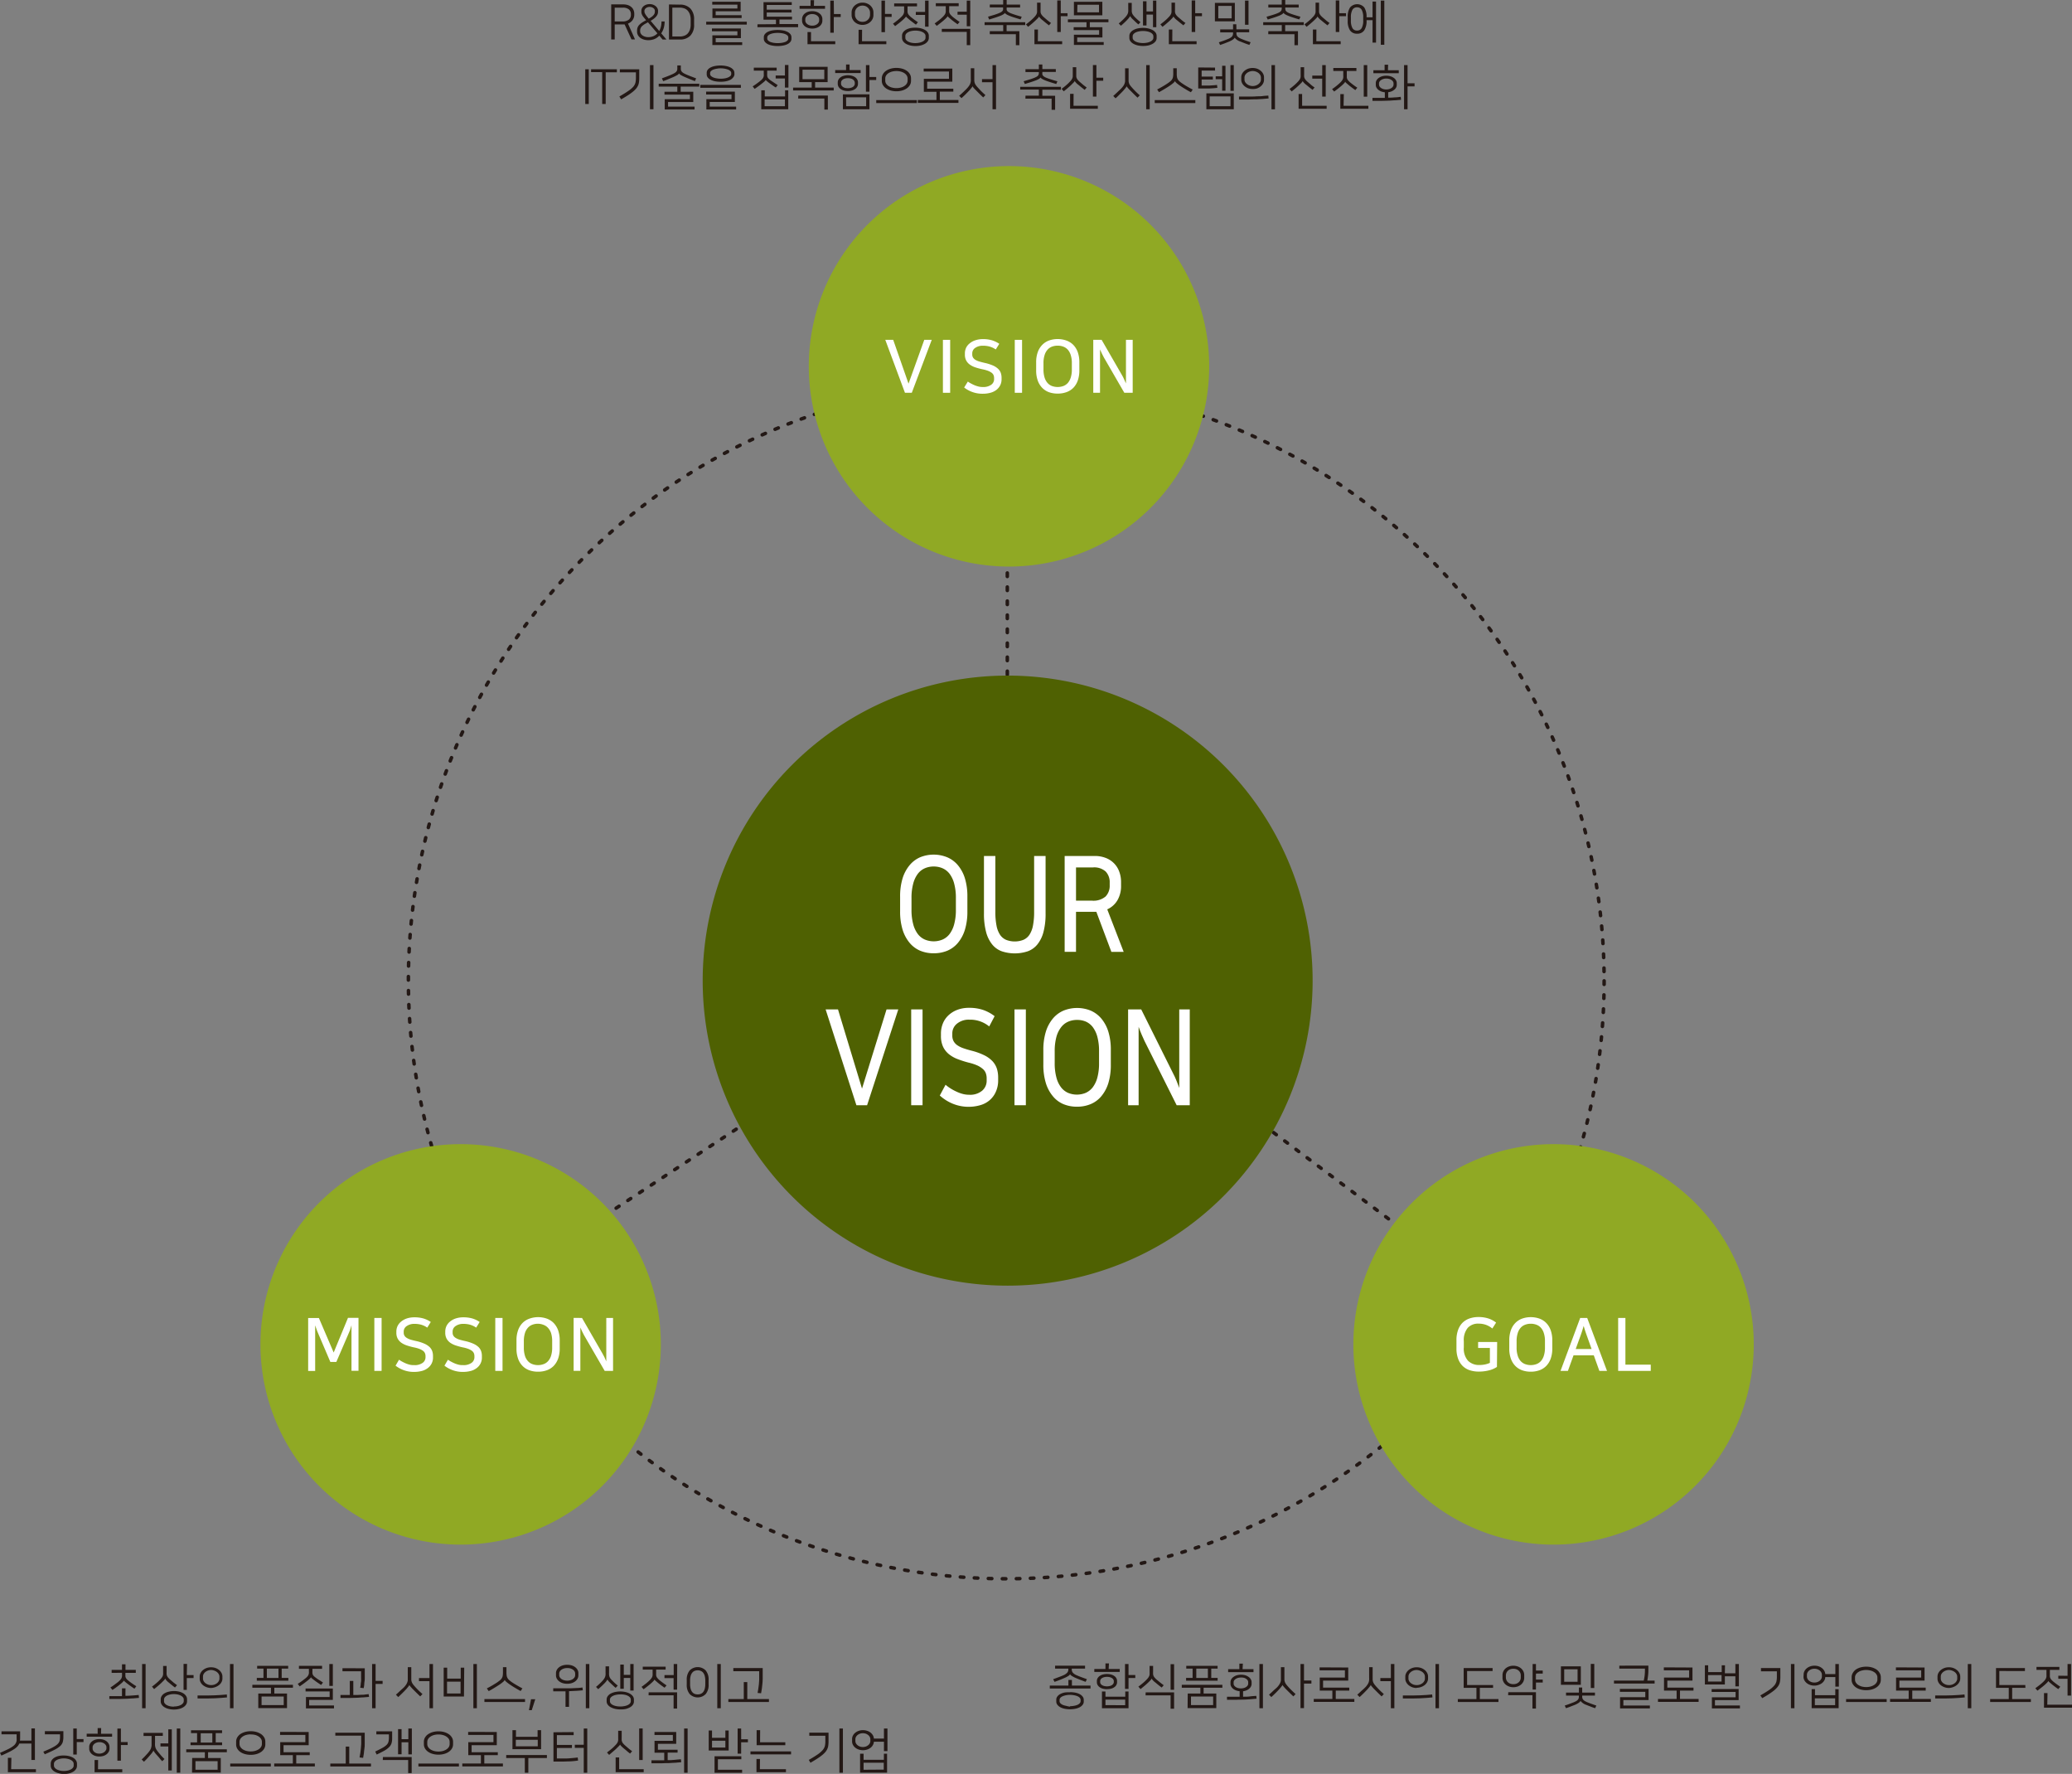 <svg id="레이어_1" data-name="레이어 1" xmlns="http://www.w3.org/2000/svg" viewBox="0 0 591.09 505.94"><rect x="0" y="0" width="591.09" height="505.94" fill="#808080" stroke="none"/><defs><style>.cls-1,.cls-2{fill:none;stroke:#231815;stroke-linecap:round;stroke-linejoin:round;}.cls-1{stroke-dasharray:1 3;}.cls-2{stroke-dasharray:1 3;}.cls-3{fill:#4f6102;}.cls-4{fill:#fff;}.cls-5{fill:#90a924;}.cls-6{fill:#231815;}</style></defs><line class="cls-1" x1="287.36" y1="119.42" x2="287.36" y2="287.42"/><line class="cls-1" x1="155.71" y1="357.77" x2="296.08" y2="265.48"/><line class="cls-1" x1="415.3" y1="362.02" x2="280.9" y2="261.23"/><path class="cls-2" d="M462.26,295A170.56,170.56,0,1,1,291.7,124.41,170.56,170.56,0,0,1,462.26,295Z" transform="translate(-4.64 -15.24)"/><path class="cls-3" d="M379.1,294.93a87,87,0,1,1-87-87A87,87,0,0,1,379.1,294.93Z" transform="translate(-4.64 -15.24)"/><path class="cls-4" d="M271,287.13a9.9,9.9,0,0,1-3.88-.74,8,8,0,0,1-3-2.25,10.84,10.84,0,0,1-2-3.76,17.54,17.54,0,0,1-.7-5.26V271a17.47,17.47,0,0,1,.7-5.23,10.79,10.79,0,0,1,2-3.75,8.14,8.14,0,0,1,3-2.27,10.23,10.23,0,0,1,7.74,0,8.14,8.14,0,0,1,3.05,2.27,10.79,10.79,0,0,1,2,3.75,17.47,17.47,0,0,1,.7,5.23v4.14a17.54,17.54,0,0,1-.7,5.26,10.84,10.84,0,0,1-2,3.76,8,8,0,0,1-3.05,2.25A10,10,0,0,1,271,287.13Zm0-24.75a6.23,6.23,0,0,0-2.54.51,5.09,5.09,0,0,0-2,1.59,8.06,8.06,0,0,0-1.31,2.81,15.46,15.46,0,0,0-.48,4.11v3.3a15.46,15.46,0,0,0,.48,4.11,8.06,8.06,0,0,0,1.31,2.81,5.09,5.09,0,0,0,2,1.59,6.58,6.58,0,0,0,5.08,0,5.09,5.09,0,0,0,2-1.59,8.06,8.06,0,0,0,1.31-2.81,15.46,15.46,0,0,0,.48-4.11v-3.3a15.46,15.46,0,0,0-.48-4.11,8.06,8.06,0,0,0-1.31-2.81,5.09,5.09,0,0,0-2-1.59A6.26,6.26,0,0,0,271,262.38Z" transform="translate(-4.64 -15.24)"/><path class="cls-4" d="M302.92,259.38v16.38a20,20,0,0,1-.6,5.27,9.4,9.4,0,0,1-1.7,3.52,6.28,6.28,0,0,1-2.75,2,11.77,11.77,0,0,1-7.48,0,6.28,6.28,0,0,1-2.75-2,9.4,9.4,0,0,1-1.7-3.52,20,20,0,0,1-.6-5.27V259.38h3.25V275.3a20,20,0,0,0,.33,3.93,7.12,7.12,0,0,0,1,2.61,4,4,0,0,0,1.74,1.46,6.81,6.81,0,0,0,4.92,0,4,4,0,0,0,1.74-1.46,7.3,7.3,0,0,0,1-2.61,20,20,0,0,0,.33-3.93V259.38Z" transform="translate(-4.64 -15.24)"/><path class="cls-4" d="M311.6,286.71h-3.24V259.38h8.55a8.51,8.51,0,0,1,3.21.57,6.67,6.67,0,0,1,2.36,1.56,6.58,6.58,0,0,1,1.46,2.35,8.49,8.49,0,0,1,.51,3v1a8,8,0,0,1-1,4.09,6.36,6.36,0,0,1-2.94,2.65l4.69,12.13h-3.51L317.4,275.3h-5.8Zm0-14.59h4.52a5.34,5.34,0,0,0,3.92-1.19,4.4,4.4,0,0,0,1.17-3.21V267a4.39,4.39,0,0,0-1.15-3.19,4.88,4.88,0,0,0-3.61-1.17H311.6Z" transform="translate(-4.64 -15.24)"/><path class="cls-4" d="M243.7,303.14l6.85,22.59,7-22.59h3.35L252,330.47h-3.05l-8.78-27.33Z" transform="translate(-4.64 -15.24)"/><path class="cls-4" d="M267.82,303.14v27.33h-3.24V303.14Z" transform="translate(-4.64 -15.24)"/><path class="cls-4" d="M281.07,327.48a5.34,5.34,0,0,0,3.78-1.18,3.7,3.7,0,0,0,1.26-2.8v-.61a4.28,4.28,0,0,0-.26-1.59,2.93,2.93,0,0,0-.88-1.21,6.41,6.41,0,0,0-1.61-1,14.09,14.09,0,0,0-2.42-.78,28.76,28.76,0,0,1-3.12-1,9.08,9.08,0,0,1-2.49-1.41,6.1,6.1,0,0,1-1.66-2.12,7.31,7.31,0,0,1-.6-3.13V310a7.6,7.6,0,0,1,.49-2.71,6.55,6.55,0,0,1,1.51-2.33,7.65,7.65,0,0,1,2.54-1.65,9.25,9.25,0,0,1,3.56-.62,12.19,12.19,0,0,1,3.93.6,11.5,11.5,0,0,1,3.28,1.78L286.84,308a8.51,8.51,0,0,0-5.64-1.93,5.28,5.28,0,0,0-3.56,1.14,3.52,3.52,0,0,0-1.33,2.76v.61a3.33,3.33,0,0,0,.36,1.61,3.49,3.49,0,0,0,1.05,1.16,7.17,7.17,0,0,0,1.71.85c.68.24,1.45.47,2.32.7a18.44,18.44,0,0,1,3.66,1.31,8.28,8.28,0,0,1,2.34,1.68,5.76,5.76,0,0,1,1.27,2.13,8.4,8.4,0,0,1,.37,2.57v.69a7.87,7.87,0,0,1-.64,3.3A6.77,6.77,0,0,1,287,329a7,7,0,0,1-2.67,1.44,12,12,0,0,1-8-.45,12.78,12.78,0,0,1-3.59-2.29l1.64-3.07a12.55,12.55,0,0,0,1.51,1.1,13.82,13.82,0,0,0,1.74.92,9.94,9.94,0,0,0,1.78.63A6.88,6.88,0,0,0,281.07,327.48Z" transform="translate(-4.64 -15.24)"/><path class="cls-4" d="M297.29,303.14v27.33h-3.24V303.14Z" transform="translate(-4.64 -15.24)"/><path class="cls-4" d="M311.88,330.89a10,10,0,0,1-3.89-.74,7.84,7.84,0,0,1-3-2.26,10.79,10.79,0,0,1-2-3.75,17.59,17.59,0,0,1-.71-5.27v-4.13a17.41,17.41,0,0,1,.71-5.23,10.79,10.79,0,0,1,2-3.75,8.19,8.19,0,0,1,3.05-2.28,10.36,10.36,0,0,1,7.74,0,8.27,8.27,0,0,1,3.05,2.28,10.79,10.79,0,0,1,2,3.75,17.43,17.43,0,0,1,.7,5.23v4.13a17.61,17.61,0,0,1-.7,5.27,10.79,10.79,0,0,1-2,3.75,7.91,7.91,0,0,1-3.05,2.26A10,10,0,0,1,311.88,330.89Zm0-24.75a6.23,6.23,0,0,0-2.54.51,5.09,5.09,0,0,0-2,1.59A7.92,7.92,0,0,0,306,311a15.59,15.59,0,0,0-.48,4.12v3.3a15.46,15.46,0,0,0,.48,4.11,7.84,7.84,0,0,0,1.31,2.8,5.21,5.21,0,0,0,2,1.6,6.58,6.58,0,0,0,5.08,0,5.28,5.28,0,0,0,2-1.6,8,8,0,0,0,1.31-2.8,15.49,15.49,0,0,0,.47-4.11v-3.3a15.62,15.62,0,0,0-.47-4.12,8.09,8.09,0,0,0-1.31-2.8,5.16,5.16,0,0,0-2-1.59A6.26,6.26,0,0,0,311.88,306.14Z" transform="translate(-4.64 -15.24)"/><path class="cls-4" d="M330.2,303.14l9.18,18.42c.24.46.51,1,.8,1.73s.59,1.45.87,2.25v-22.4h3v27.33h-3.74l-9.18-18.34c-.24-.51-.5-1.1-.8-1.79s-.58-1.42-.87-2.23v22.36h-3V303.14Z" transform="translate(-4.64 -15.24)"/><path class="cls-5" d="M349.59,119.73a57.11,57.11,0,1,1-57.11-57.12A57.11,57.11,0,0,1,349.59,119.73Z" transform="translate(-4.64 -15.24)"/><path class="cls-4" d="M259.45,112.17l4.37,12.49,4.49-12.49h2.13l-5.69,15.1H262.8l-5.61-15.1Z" transform="translate(-4.64 -15.24)"/><path class="cls-4" d="M275.7,112.17v15.1h-2.07v-15.1Z" transform="translate(-4.64 -15.24)"/><path class="cls-4" d="M285,125.62a3.82,3.82,0,0,0,2.42-.65,1.93,1.93,0,0,0,.81-1.55v-.34a2.23,2.23,0,0,0-.17-.88,1.7,1.7,0,0,0-.57-.67,4.38,4.38,0,0,0-1-.53,10.76,10.76,0,0,0-1.55-.43,19.09,19.09,0,0,1-2-.53,5.89,5.89,0,0,1-1.59-.78,3.39,3.39,0,0,1-1.06-1.17,3.51,3.51,0,0,1-.39-1.73V116a3.86,3.86,0,0,1,.31-1.49,3.55,3.55,0,0,1,1-1.29,4.86,4.86,0,0,1,1.62-.91,6.81,6.81,0,0,1,2.27-.35,8.63,8.63,0,0,1,2.52.34,7.54,7.54,0,0,1,2.09,1l-1,1.61a6.13,6.13,0,0,0-1.7-.81,6.67,6.67,0,0,0-1.9-.25,3.74,3.74,0,0,0-2.28.62A1.87,1.87,0,0,0,282,116v.34a1.68,1.68,0,0,0,.23.89,2.17,2.17,0,0,0,.67.64,4.82,4.82,0,0,0,1.09.47c.44.13.93.26,1.49.39a13.12,13.12,0,0,1,2.34.72,5.15,5.15,0,0,1,1.49.93,3,3,0,0,1,.81,1.17,4.13,4.13,0,0,1,.24,1.43v.38a3.79,3.79,0,0,1-.41,1.82,3.9,3.9,0,0,1-1.12,1.31,4.85,4.85,0,0,1-1.7.79,8.23,8.23,0,0,1-2.15.26,8.38,8.38,0,0,1-3-.51,8.21,8.21,0,0,1-2.29-1.27l1.05-1.69a7.2,7.2,0,0,0,1,.6,10.12,10.12,0,0,0,1.11.52,8.21,8.21,0,0,0,1.14.34A4.7,4.7,0,0,0,285,125.62Z" transform="translate(-4.64 -15.24)"/><path class="cls-4" d="M296.21,112.17v15.1h-2.08v-15.1Z" transform="translate(-4.64 -15.24)"/><path class="cls-4" d="M306.37,127.5a7.31,7.31,0,0,1-2.49-.4,5.19,5.19,0,0,1-1.93-1.25,5.69,5.69,0,0,1-1.27-2.07,8.57,8.57,0,0,1-.45-2.92v-2.28a8.43,8.43,0,0,1,.45-2.89,5.69,5.69,0,0,1,1.27-2.07,5.17,5.17,0,0,1,1.94-1.26,7.5,7.5,0,0,1,4.95,0,5.29,5.29,0,0,1,2,1.26,5.81,5.81,0,0,1,1.26,2.07,8.43,8.43,0,0,1,.45,2.89v2.28a8.57,8.57,0,0,1-.45,2.92,5.81,5.81,0,0,1-1.26,2.07,5.27,5.27,0,0,1-2,1.25A7.31,7.31,0,0,1,306.37,127.5Zm0-13.67a4.54,4.54,0,0,0-1.63.28,3.2,3.2,0,0,0-1.27.88,4.1,4.1,0,0,0-.84,1.55,7.24,7.24,0,0,0-.31,2.27v1.82a7.35,7.35,0,0,0,.31,2.28,4.18,4.18,0,0,0,.84,1.55,3.31,3.31,0,0,0,1.27.88,4.86,4.86,0,0,0,3.25,0,3.42,3.42,0,0,0,1.28-.88,4.31,4.31,0,0,0,.83-1.55,7.35,7.35,0,0,0,.31-2.28v-1.82a7.24,7.24,0,0,0-.31-2.27,4.23,4.23,0,0,0-.83-1.55,3.31,3.31,0,0,0-1.28-.88A4.52,4.52,0,0,0,306.37,113.83Z" transform="translate(-4.64 -15.24)"/><path class="cls-4" d="M318.91,112.17l5.87,10.18c.15.25.32.57.51,1s.37.8.56,1.25V112.17h1.92v15.1h-2.39l-5.86-10.13q-.22-.42-.51-1c-.19-.38-.38-.79-.56-1.23v12.35h-1.93v-15.1Z" transform="translate(-4.64 -15.24)"/><path class="cls-5" d="M504.94,398.7a57.11,57.11,0,1,1-57.11-57.13A57.11,57.11,0,0,1,504.94,398.7Z" transform="translate(-4.64 -15.24)"/><path class="cls-4" d="M431.68,405.11a7.35,7.35,0,0,1-2.36,1,11.6,11.6,0,0,1-2.77.33,8.32,8.32,0,0,1-2.7-.41,5.25,5.25,0,0,1-2-1.24,5.65,5.65,0,0,1-1.27-2.08,8.47,8.47,0,0,1-.45-2.91v-2.28a8.44,8.44,0,0,1,.44-2.89,5.62,5.62,0,0,1,1.25-2.08,5.35,5.35,0,0,1,2-1.25,7.68,7.68,0,0,1,2.61-.42,8.9,8.9,0,0,1,2.7.38,7,7,0,0,1,2.31,1.21l-1.07,1.68a6.19,6.19,0,0,0-1.93-1.08,6.31,6.31,0,0,0-2-.31,4,4,0,0,0-3.09,1.21,5.47,5.47,0,0,0-1.12,3.82v1.74a5.24,5.24,0,0,0,1.2,3.82,4.42,4.42,0,0,0,3.24,1.21,8.4,8.4,0,0,0,1.62-.16,6.57,6.57,0,0,0,1.38-.45v-4.25h-3.36V398h5.43Z" transform="translate(-4.64 -15.24)"/><path class="cls-4" d="M441.33,406.47a7.29,7.29,0,0,1-2.48-.41,5.17,5.17,0,0,1-1.93-1.24,5.65,5.65,0,0,1-1.27-2.08,8.47,8.47,0,0,1-.45-2.91v-2.28a8.43,8.43,0,0,1,.45-2.89,5.65,5.65,0,0,1,1.27-2.08,5.27,5.27,0,0,1,1.94-1.25,7.5,7.5,0,0,1,4.95,0,5.27,5.27,0,0,1,1.94,1.25,5.65,5.65,0,0,1,1.27,2.08,8.43,8.43,0,0,1,.45,2.89v2.28a8.47,8.47,0,0,1-.45,2.91,5.65,5.65,0,0,1-1.27,2.08,5.13,5.13,0,0,1-1.94,1.24A7.33,7.33,0,0,1,441.33,406.47Zm0-13.68a4.52,4.52,0,0,0-1.62.29,3.2,3.2,0,0,0-1.28.88,4.15,4.15,0,0,0-.83,1.55,7.24,7.24,0,0,0-.31,2.27v1.82a7.24,7.24,0,0,0,.31,2.27,4.15,4.15,0,0,0,.83,1.55,3.2,3.2,0,0,0,1.28.88,4.7,4.7,0,0,0,3.25,0,3.2,3.2,0,0,0,1.28-.88,4.15,4.15,0,0,0,.83-1.55,7.24,7.24,0,0,0,.31-2.27v-1.82a7.24,7.24,0,0,0-.31-2.27,4.15,4.15,0,0,0-.83-1.55,3.2,3.2,0,0,0-1.28-.88A4.54,4.54,0,0,0,441.33,392.79Z" transform="translate(-4.64 -15.24)"/><path class="cls-4" d="M463.08,406.24H460.9l-1.59-4.44h-5.78l-1.6,4.44h-2.11l5.61-15.1h2ZM454.15,400h4.53l-1.26-3.54-.29-.81c-.08-.23-.16-.45-.23-.67l-.22-.68c-.08-.24-.17-.53-.26-.88-.11.35-.21.65-.27.89s-.15.47-.21.68-.15.43-.22.66l-.29.81Z" transform="translate(-4.64 -15.24)"/><path class="cls-4" d="M468.33,391.14v13.32h7.23v1.78h-9.3v-15.1Z" transform="translate(-4.64 -15.24)"/><path class="cls-5" d="M193.16,398.7a57.11,57.11,0,1,1-57.11-57.13A57.1,57.1,0,0,1,193.16,398.7Z" transform="translate(-4.64 -15.24)"/><path class="cls-4" d="M95.32,395.35c-.07-.15-.13-.31-.19-.45l-.16-.45-.19-.53c-.07-.19-.15-.41-.23-.67v13h-2v-15.1h3.06L99.83,401l4.08-9.89h3v15.1h-2v-13c-.07.28-.14.52-.2.71l-.17.51c0,.15-.1.3-.16.44s-.11.29-.18.44l-3.61,8.38H98.88Z" transform="translate(-4.64 -15.24)"/><path class="cls-4" d="M113.5,391.14v15.1h-2.07v-15.1Z" transform="translate(-4.64 -15.24)"/><path class="cls-4" d="M122.8,404.59a3.8,3.8,0,0,0,2.42-.65,1.94,1.94,0,0,0,.81-1.55v-.34a2.19,2.19,0,0,0-.17-.88,1.75,1.75,0,0,0-.56-.67,4.68,4.68,0,0,0-1-.53,9.61,9.61,0,0,0-1.55-.43,19,19,0,0,1-2-.54,6.19,6.19,0,0,1-1.59-.77,3.58,3.58,0,0,1-1.06-1.17,3.54,3.54,0,0,1-.39-1.73V395a3.74,3.74,0,0,1,.32-1.5,3.69,3.69,0,0,1,1-1.29,5.15,5.15,0,0,1,1.62-.91,6.84,6.84,0,0,1,2.28-.34,8.92,8.92,0,0,1,2.51.33,7.57,7.57,0,0,1,2.09,1l-1,1.61a6,6,0,0,0-1.7-.82,7,7,0,0,0-1.9-.25,3.71,3.71,0,0,0-2.27.63,1.85,1.85,0,0,0-.85,1.53v.34a1.62,1.62,0,0,0,.23.89,2,2,0,0,0,.67.63,4.45,4.45,0,0,0,1.09.48c.43.13.93.26,1.48.38a12.29,12.29,0,0,1,2.34.73,5.35,5.35,0,0,1,1.5.93,3.1,3.1,0,0,1,.8,1.17,4.09,4.09,0,0,1,.24,1.43v.37a3.66,3.66,0,0,1-1.53,3.13,4.7,4.7,0,0,1-1.7.8,8.68,8.68,0,0,1-2.15.26,8.33,8.33,0,0,1-3-.51,8.54,8.54,0,0,1-2.3-1.27l1-1.7a7.21,7.21,0,0,0,1,.61,11.07,11.07,0,0,0,1.11.52,8,8,0,0,0,1.15.34A5.18,5.18,0,0,0,122.8,404.59Z" transform="translate(-4.64 -15.24)"/><path class="cls-4" d="M136.75,404.59a3.8,3.8,0,0,0,2.42-.65,1.94,1.94,0,0,0,.81-1.55v-.34a2.19,2.19,0,0,0-.17-.88,1.75,1.75,0,0,0-.56-.67,4.68,4.68,0,0,0-1-.53,9.61,9.61,0,0,0-1.55-.43,19,19,0,0,1-2-.54,6,6,0,0,1-1.59-.77,3.58,3.58,0,0,1-1.06-1.17,3.54,3.54,0,0,1-.39-1.73V395a3.74,3.74,0,0,1,.32-1.5,3.69,3.69,0,0,1,1-1.29,5,5,0,0,1,1.62-.91,6.84,6.84,0,0,1,2.28-.34,8.92,8.92,0,0,1,2.51.33,7.57,7.57,0,0,1,2.09,1l-1,1.61a6,6,0,0,0-1.7-.82,7,7,0,0,0-1.9-.25,3.76,3.76,0,0,0-2.28.63,1.86,1.86,0,0,0-.84,1.53v.34a1.62,1.62,0,0,0,.23.89,2,2,0,0,0,.67.63,4.45,4.45,0,0,0,1.09.48c.43.13.93.26,1.48.38a12.29,12.29,0,0,1,2.34.73,5.35,5.35,0,0,1,1.5.93,3.1,3.1,0,0,1,.8,1.17,4.09,4.09,0,0,1,.24,1.43v.37a3.66,3.66,0,0,1-1.53,3.13,4.7,4.7,0,0,1-1.7.8,8.68,8.68,0,0,1-2.15.26,8.33,8.33,0,0,1-3-.51,8.54,8.54,0,0,1-2.3-1.27l1-1.7a7.21,7.21,0,0,0,1,.61,11.07,11.07,0,0,0,1.11.52,8,8,0,0,0,1.15.34A5.18,5.18,0,0,0,136.75,404.59Z" transform="translate(-4.64 -15.24)"/><path class="cls-4" d="M148,391.14v15.1h-2.07v-15.1Z" transform="translate(-4.64 -15.24)"/><path class="cls-4" d="M158.12,406.47a7.21,7.21,0,0,1-2.48-.41,5.13,5.13,0,0,1-1.94-1.24,5.65,5.65,0,0,1-1.27-2.08,8.47,8.47,0,0,1-.45-2.91v-2.28a8.43,8.43,0,0,1,.45-2.89,5.65,5.65,0,0,1,1.27-2.08,5.23,5.23,0,0,1,2-1.25,7.47,7.47,0,0,1,4.94,0,5.4,5.4,0,0,1,1.95,1.25,5.93,5.93,0,0,1,1.27,2.08,8.43,8.43,0,0,1,.45,2.89v2.28a8.47,8.47,0,0,1-.45,2.91,5.93,5.93,0,0,1-1.27,2.08,5.24,5.24,0,0,1-1.95,1.24A7.27,7.27,0,0,1,158.12,406.47Zm0-13.68a4.54,4.54,0,0,0-1.63.29,3.1,3.1,0,0,0-1.27.88,4,4,0,0,0-.84,1.55,7.57,7.57,0,0,0-.3,2.27v1.82a7.57,7.57,0,0,0,.3,2.27,4,4,0,0,0,.84,1.55,3.1,3.1,0,0,0,1.27.88,4.54,4.54,0,0,0,1.63.29,4.49,4.49,0,0,0,1.62-.29,3.13,3.13,0,0,0,1.28-.88,4.16,4.16,0,0,0,.84-1.55,7.57,7.57,0,0,0,.3-2.27v-1.82a7.57,7.57,0,0,0-.3-2.27A4.16,4.16,0,0,0,161,394a3.13,3.13,0,0,0-1.28-.88A4.49,4.49,0,0,0,158.12,392.79Z" transform="translate(-4.64 -15.24)"/><path class="cls-4" d="M170.67,391.14l5.86,10.18c.15.25.32.57.51.95s.38.8.56,1.25V391.14h1.93v15.1h-2.39l-5.87-10.14c-.15-.28-.32-.6-.51-1s-.37-.79-.56-1.24v12.36h-1.92v-15.1Z" transform="translate(-4.64 -15.24)"/><path class="cls-6" d="M182.83,22.2l-.19,0H180v4.29h-1v-10h3.43a4.18,4.18,0,0,1,1.33.2,2.88,2.88,0,0,1,1,.57,2.29,2.29,0,0,1,.62.86,2.72,2.72,0,0,1,.2,1.07v.21a2.59,2.59,0,0,1-.48,1.57,2.86,2.86,0,0,1-1.31,1l2,4.51h-1ZM180,17.43v3.92h2.17a2.77,2.77,0,0,0,1.87-.51,1.77,1.77,0,0,0,.58-1.41v-.14a1.73,1.73,0,0,0-.56-1.36,2.57,2.57,0,0,0-1.73-.5Z" transform="translate(-4.64 -15.24)"/><path class="cls-6" d="M194.24,21.36a6.82,6.82,0,0,1-.25,1.87,5.33,5.33,0,0,1-.72,1.52l1.49,1.76h-1.1l-.94-1.11a3.72,3.72,0,0,1-1.44,1,4.8,4.8,0,0,1-1.65.3h-.08a4.3,4.3,0,0,1-1.2-.17,3.42,3.42,0,0,1-1-.47,2.48,2.48,0,0,1-.71-.77,2.07,2.07,0,0,1-.26-1v-.33a2.58,2.58,0,0,1,.14-.86,2.09,2.09,0,0,1,.44-.72,4.2,4.2,0,0,1,.79-.67,11.31,11.31,0,0,1,1.21-.69l-.26-.32-.36-.43a5.6,5.6,0,0,1-.36-.49,2.89,2.89,0,0,1-.27-.56,1.72,1.72,0,0,1-.1-.6V18.3a1.66,1.66,0,0,1,.15-.67,1.76,1.76,0,0,1,.46-.61,2.48,2.48,0,0,1,.75-.44,3,3,0,0,1,1-.17,2.87,2.87,0,0,1,1,.17,2.75,2.75,0,0,1,.75.44,2.12,2.12,0,0,1,.48.61,1.53,1.53,0,0,1,.16.67v.26a2.05,2.05,0,0,1-.1.65,2.26,2.26,0,0,1-.35.64,4.11,4.11,0,0,1-.66.66,7.68,7.68,0,0,1-1,.67l2.45,2.9a4.32,4.32,0,0,0,.48-1.22,6.37,6.37,0,0,0,.17-1.5Zm-4.64,4.47a3.52,3.52,0,0,0,1.44-.28,3.15,3.15,0,0,0,1.14-.8l-2.69-3.15c-.38.2-.7.39-1,.56a5.17,5.17,0,0,0-.69.53,1.75,1.75,0,0,0-.4.57,1.62,1.62,0,0,0-.14.68v.24a1.21,1.21,0,0,0,.18.63,1.6,1.6,0,0,0,.48.53,2.55,2.55,0,0,0,.74.36A3,3,0,0,0,189.6,25.83Zm-1.12-7.32a1.26,1.26,0,0,0,.12.51,3.47,3.47,0,0,0,.3.52,6.41,6.41,0,0,0,.39.52l.41.5a5.92,5.92,0,0,0,.92-.58,2.64,2.64,0,0,0,.53-.53,1.34,1.34,0,0,0,.25-.49,1.8,1.8,0,0,0,.06-.45v-.16a1,1,0,0,0-.11-.45,1.13,1.13,0,0,0-.33-.36,1.73,1.73,0,0,0-.47-.24,1.88,1.88,0,0,0-1.15,0,1.6,1.6,0,0,0-.47.24,1.13,1.13,0,0,0-.33.36.89.89,0,0,0-.12.45Z" transform="translate(-4.64 -15.24)"/><path class="cls-6" d="M198.58,16.56a4,4,0,0,1,3,1.1,4.35,4.35,0,0,1,1.07,3.16v1.42a4.37,4.37,0,0,1-1.07,3.17,4,4,0,0,1-3,1.1h-3.1v-10Zm-2.14,9.09h2.15a3.45,3.45,0,0,0,1.23-.21,2.36,2.36,0,0,0,1-.64,3.34,3.34,0,0,0,.63-1.08,4.73,4.73,0,0,0,.22-1.54V20.89a4.77,4.77,0,0,0-.22-1.54,3.24,3.24,0,0,0-.63-1.08,2.48,2.48,0,0,0-1-.65,3.69,3.69,0,0,0-1.23-.2h-2.15Z" transform="translate(-4.64 -15.24)"/><path class="cls-6" d="M217.68,21.43v.83H206.1v-.83ZM216,23.35v2.77h-7.19v1.16h7.56v.81h-8.51V25.32H215V24.16h-7.26v-.81Zm-8.17-7.6h8.1v2.71h-7.13v1.11h7.41v.81h-8.33V17.67H215V16.56h-7.18Z" transform="translate(-4.64 -15.24)"/><path class="cls-6" d="M226,22.13V20.85h-3.55v-5h8.06v.81h-7.14V18h7.08v.8h-7.08V20h7.21v.81H227v1.28h5.32V23H220.72v-.83Zm.5,1.66a8.78,8.78,0,0,1,1.48.12,4.71,4.71,0,0,1,1.25.39,2.41,2.41,0,0,1,.86.65,1.37,1.37,0,0,1,.33.92v.42a1.39,1.39,0,0,1-.33.92,2.53,2.53,0,0,1-.86.65,4.71,4.71,0,0,1-1.25.38,8.49,8.49,0,0,1-3,0,4.71,4.71,0,0,1-1.25-.38,2.53,2.53,0,0,1-.86-.65,1.39,1.39,0,0,1-.33-.92v-.42a1.39,1.39,0,0,1,.33-.93,2.41,2.41,0,0,1,.86-.65,5.11,5.11,0,0,1,1.25-.38A8.87,8.87,0,0,1,226.51,23.79Zm0,3.75a7.88,7.88,0,0,0,1.09-.08,5.6,5.6,0,0,0,1-.24,1.91,1.91,0,0,0,.67-.41.76.76,0,0,0,.26-.58v-.3a.76.76,0,0,0-.26-.58,2.05,2.05,0,0,0-.67-.4,4.2,4.2,0,0,0-1-.25,7.53,7.53,0,0,0-2.19,0,4.25,4.25,0,0,0-.95.25,2.05,2.05,0,0,0-.67.4.8.8,0,0,0-.26.58v.3a.8.8,0,0,0,.26.58,1.91,1.91,0,0,0,.67.41,5.72,5.72,0,0,0,.95.24A7.91,7.91,0,0,0,226.51,27.54Z" transform="translate(-4.64 -15.24)"/><path class="cls-6" d="M236.83,16.91H240v.84h-7.26v-.84h3.13V15.29h1Zm2.41,4.26a1.91,1.91,0,0,1-.2.83,2.23,2.23,0,0,1-.57.71,2.92,2.92,0,0,1-.91.49,4,4,0,0,1-2.43,0,2.92,2.92,0,0,1-.91-.49,2.23,2.23,0,0,1-.57-.71,1.91,1.91,0,0,1-.2-.83v-.53a1.84,1.84,0,0,1,.2-.82,2,2,0,0,1,.57-.71,2.75,2.75,0,0,1,.91-.5,4,4,0,0,1,2.43,0,2.75,2.75,0,0,1,.91.5,2,2,0,0,1,.57.71,1.84,1.84,0,0,1,.2.82Zm-2.89,1.39a2.39,2.39,0,0,0,.82-.13,2.16,2.16,0,0,0,.62-.34,1.52,1.52,0,0,0,.39-.46,1.08,1.08,0,0,0,.14-.5v-.44a1.09,1.09,0,0,0-.14-.51,1.52,1.52,0,0,0-.39-.46,2.16,2.16,0,0,0-.62-.34,2.68,2.68,0,0,0-1.65,0,2.16,2.16,0,0,0-.62.34,1.52,1.52,0,0,0-.39.46,1.09,1.09,0,0,0-.14.51v.44a1.08,1.08,0,0,0,.14.5,1.52,1.52,0,0,0,.39.46,2.16,2.16,0,0,0,.62.34A2.41,2.41,0,0,0,236.35,22.56ZM236,27h6.92v.85H235V24.38h1Zm6.54-7.76h1.93v.86H242.5v4.47h-1V15.42h1Z" transform="translate(-4.64 -15.24)"/><path class="cls-6" d="M250.69,22.34a3.32,3.32,0,0,1-1.28-.24,3.14,3.14,0,0,1-1-.64,2.86,2.86,0,0,1-.62-.89,2.62,2.62,0,0,1-.21-1v-.8a2.53,2.53,0,0,1,.21-1,2.86,2.86,0,0,1,.62-.89,3.32,3.32,0,0,1,1-.64,3.14,3.14,0,0,1,1.28-.25,3.32,3.32,0,0,1,1.28.24,3.13,3.13,0,0,1,1,.63,2.88,2.88,0,0,1,.63.9,2.61,2.61,0,0,1,.21,1v.8a2.62,2.62,0,0,1-.21,1,2.73,2.73,0,0,1-.63.89,3,3,0,0,1-1,.64A3.32,3.32,0,0,1,250.69,22.34Zm0-5.5a2.3,2.3,0,0,0-.88.17,2.08,2.08,0,0,0-.67.45,1.88,1.88,0,0,0-.44.64,1.76,1.76,0,0,0-.16.74v.63a1.78,1.78,0,0,0,.16.75,2,2,0,0,0,.44.64,2.08,2.08,0,0,0,.67.45,2.5,2.5,0,0,0,1.76,0,2.08,2.08,0,0,0,.67-.45,2,2,0,0,0,.44-.64,1.78,1.78,0,0,0,.16-.75v-.63a1.78,1.78,0,0,0-.16-.75,2,2,0,0,0-.44-.64,2.08,2.08,0,0,0-.67-.45A2.3,2.3,0,0,0,250.69,16.84ZM250.55,27h6.94v.85h-7.92V23.73h1Zm6.55-7.78H259v.85H257.1v4.35h-1v-9h1Z" transform="translate(-4.64 -15.24)"/><path class="cls-6" d="M263.12,19.89a1.45,1.45,0,0,1-.34.46c-.2.22-.45.45-.74.71l-.43.37-.54.43-.57.44-.51.39-.6-.69c.42-.3.83-.61,1.24-.94a12.44,12.44,0,0,0,1.13-1,4.2,4.2,0,0,0,.42-.47,2,2,0,0,0,.25-.44,2.42,2.42,0,0,0,.13-.46,4.28,4.28,0,0,0,0-.52V17.06h-2.84v-.84h6.52v.84h-2.7v1.09a4.39,4.39,0,0,0,0,.54,1.53,1.53,0,0,0,.13.45,2,2,0,0,0,.3.45c.14.15.31.32.53.52l.87.67c.36.27.74.54,1.13.8l-.56.69c-.28-.19-.56-.4-.86-.63l-.77-.58-.84-.72a1.45,1.45,0,0,1-.4-.45Zm2.67,3.25a6.31,6.31,0,0,1,1.47.16,4.49,4.49,0,0,1,1.22.46,2.5,2.5,0,0,1,.83.74,1.66,1.66,0,0,1,.3,1V26a1.66,1.66,0,0,1-.3,1,2.5,2.5,0,0,1-.83.74,4.5,4.5,0,0,1-1.22.47,6.31,6.31,0,0,1-1.47.16,6.43,6.43,0,0,1-1.47-.16,4.63,4.63,0,0,1-1.22-.47,2.6,2.6,0,0,1-.83-.74,1.66,1.66,0,0,1-.3-1v-.54a1.65,1.65,0,0,1,.3-1,2.6,2.6,0,0,1,.83-.74,4.3,4.3,0,0,1,1.22-.46A7,7,0,0,1,265.79,23.14Zm0,4.39a5.32,5.32,0,0,0,1.07-.11,4.06,4.06,0,0,0,.93-.3,1.89,1.89,0,0,0,.64-.48,1,1,0,0,0,.24-.66v-.47a1,1,0,0,0-.24-.65,1.89,1.89,0,0,0-.64-.48,3.63,3.63,0,0,0-.93-.31,5.32,5.32,0,0,0-1.07-.1,5.39,5.39,0,0,0-1.07.1,3.55,3.55,0,0,0-.92.31,1.93,1.93,0,0,0-.65.48,1,1,0,0,0-.24.65V26a1,1,0,0,0,.24.66,1.93,1.93,0,0,0,.65.48,4,4,0,0,0,.92.3A5.39,5.39,0,0,0,265.79,27.53Zm3.75-4.68h-1V19.5h-2.64v-.86h2.64V15.42h1Z" transform="translate(-4.64 -15.24)"/><path class="cls-6" d="M275,19.82a1.57,1.57,0,0,1-.34.47c-.2.21-.44.44-.74.7l-.43.37-.54.43-.57.44c-.18.15-.36.28-.51.39l-.6-.69c.42-.3.83-.61,1.25-.93s.79-.66,1.13-1a5.27,5.27,0,0,0,.41-.47,2,2,0,0,0,.26-.44,2.39,2.39,0,0,0,.12-.46,4.28,4.28,0,0,0,0-.52V17h-2.84v-.84h6.53V17h-2.71v1.06a4.39,4.39,0,0,0,0,.54,1.53,1.53,0,0,0,.13.45,1.73,1.73,0,0,0,.31.45,6.66,6.66,0,0,0,.53.52c.22.18.51.41.87.67s.73.54,1.13.8l-.57.68-.87-.62-.76-.58-.84-.72a1.45,1.45,0,0,1-.4-.45Zm-1.68,3.65h8.11v4.65h-1V24.33H273.3Zm8.11-.74h-1v-3.3h-2.63v-.85h2.63V15.42h1Z" transform="translate(-4.64 -15.24)"/><path class="cls-6" d="M287,24.13h3.83V22.4h-5.31v-.83h11.59v.83h-5.31v1.73h3.64v4h-1V25H287Zm4.3-5.2a1.12,1.12,0,0,1-.43.4,5.82,5.82,0,0,1-1.07.5c-.33.13-.74.27-1.22.43l-1.76.55L286.5,20l1.72-.51c.51-.16.93-.31,1.25-.44a5.34,5.34,0,0,0,.7-.32,1.92,1.92,0,0,0,.42-.33.88.88,0,0,0,.2-.38,2,2,0,0,0,0-.46v-.2H287v-.83h3.82V15.24h1v1.31h3.83v.83h-3.83v.2a2.07,2.07,0,0,0,0,.46.77.77,0,0,0,.19.37,1.51,1.51,0,0,0,.4.32,3.73,3.73,0,0,0,.69.33c.32.13.74.27,1.24.43s1.1.34,1.77.52l-.33.77q-1-.3-1.77-.54c-.48-.15-.89-.29-1.21-.42s-.49-.2-.66-.28a3.79,3.79,0,0,1-.42-.23,2.21,2.21,0,0,1-.26-.19,1,1,0,0,1-.16-.19Z" transform="translate(-4.64 -15.24)"/><path class="cls-6" d="M301.06,19.9a1.19,1.19,0,0,1-.32.49c-.2.21-.45.46-.76.75s-.54.5-.91.82-.76.63-1.14.93l-.61-.7c.38-.28.77-.58,1.17-.92s.75-.66,1.07-1a4.69,4.69,0,0,0,.51-.58,2.32,2.32,0,0,0,.29-.49,1.47,1.47,0,0,0,.13-.52,6.59,6.59,0,0,0,0-.67V16h1v2a6.12,6.12,0,0,0,0,.66,1.76,1.76,0,0,0,.13.5,2,2,0,0,0,.31.47,3.91,3.91,0,0,0,.54.55l1,.86c.35.28.67.53,1,.75l-.58.68c-.37-.28-.71-.54-1-.78l-.81-.67a4.18,4.18,0,0,1-1.08-1.13ZM300.71,27h6.94v.85h-7.91V23.65h1Zm6.54-8h1.93v.86h-1.93v4.51h-1v-9h1Z" transform="translate(-4.64 -15.24)"/><path class="cls-6" d="M320.85,20.75v.83h-5.31V23h3.59v2.92h-7.19v1.32h7.56v.82H311V25.14h7.19V23.83h-7.26V23h3.66V21.58h-5.31v-.83Zm-1.74-5V19.6H311V15.76Zm-7.15,3h6.2V16.59H312Z" transform="translate(-4.64 -15.24)"/><path class="cls-6" d="M329.39,22.2c-.27-.22-.53-.45-.8-.7l-.72-.69a3.91,3.91,0,0,1-.84-1h0a1.54,1.54,0,0,1-.2.35,4.62,4.62,0,0,1-.47.57l-.4.43-.51.49-.55.51-.49.42-.62-.65.5-.42.52-.48c.17-.16.34-.32.5-.49s.3-.32.42-.45a6.46,6.46,0,0,0,.41-.54,2.67,2.67,0,0,0,.25-.51,2.25,2.25,0,0,0,.11-.54,6.73,6.73,0,0,0,0-.69V16.06h1v1.76c0,.25,0,.48,0,.67a3.12,3.12,0,0,0,.11.53,1.94,1.94,0,0,0,.25.47,4.17,4.17,0,0,0,.43.52c.21.22.46.47.76.74s.61.55.94.82Zm1.32,6.15a7,7,0,0,1-1.47-.15,4.64,4.64,0,0,1-1.24-.46,2.69,2.69,0,0,1-.86-.72,1.61,1.61,0,0,1-.32-1v-.5a1.59,1.59,0,0,1,.32-1,2.59,2.59,0,0,1,.86-.73,4.32,4.32,0,0,1,1.24-.45,7,7,0,0,1,1.47-.15,6.46,6.46,0,0,1,1.48.16,5.16,5.16,0,0,1,1.24.45,2.69,2.69,0,0,1,.86.73,1.57,1.57,0,0,1,.31,1v.5a1.6,1.6,0,0,1-.31,1,2.8,2.8,0,0,1-.86.72,4.77,4.77,0,0,1-1.24.46A7.07,7.07,0,0,1,330.71,28.35Zm0-4.27a5.57,5.57,0,0,0-1.08.1,4,4,0,0,0-.94.28,2,2,0,0,0-.67.48,1,1,0,0,0-.26.66V26a.92.92,0,0,0,.26.65,2,2,0,0,0,.67.48,3.58,3.58,0,0,0,.94.29,6.48,6.48,0,0,0,1.08.1,6.59,6.59,0,0,0,1.09-.1,3.7,3.7,0,0,0,.94-.29,2,2,0,0,0,.67-.48.92.92,0,0,0,.26-.65V25.6a1,1,0,0,0-.26-.66,2,2,0,0,0-.67-.48,4.15,4.15,0,0,0-.94-.28A5.67,5.67,0,0,0,330.71,24.08Zm1-5.57h1.85V15.42h.95V23h-.95v-3.6h-1.85v3.1h-1v-6.9h1Z" transform="translate(-4.64 -15.24)"/><path class="cls-6" d="M339.4,19.9a1.09,1.09,0,0,1-.32.49q-.3.32-.75.75c-.24.23-.55.5-.92.82s-.75.63-1.14.93l-.6-.7c.37-.28.76-.58,1.16-.92s.76-.66,1.07-1a6,6,0,0,0,.52-.58,2.85,2.85,0,0,0,.29-.49,1.73,1.73,0,0,0,.13-.52,6.59,6.59,0,0,0,0-.67V16h1v2a6.12,6.12,0,0,0,0,.66,1.48,1.48,0,0,0,.13.5,2.29,2.29,0,0,0,.3.47,4.05,4.05,0,0,0,.55.55c.34.29.68.58,1,.86s.68.53,1,.75l-.58.68-1-.78-.81-.67a3.91,3.91,0,0,1-1.07-1.13ZM339.06,27H346v.85h-7.92V23.65h1Zm6.54-8h1.93v.86H345.6v4.51h-1v-9h1Z" transform="translate(-4.64 -15.24)"/><path class="cls-6" d="M356.91,21.33h-5.69V16.06h5.69ZM356,16.92h-3.81v3.56H356Zm1.36,6.69H361v.84h-3.64v.28a1.81,1.81,0,0,0,.07.49,1.27,1.27,0,0,0,.24.42,1.69,1.69,0,0,0,.45.36,4.27,4.27,0,0,0,.71.35c.38.16.8.32,1.25.49l1.33.45-.35.76c-.4-.13-.82-.28-1.25-.44l-1.26-.5A3.43,3.43,0,0,1,356.87,26a2,2,0,0,1-.58.57,6,6,0,0,1-1.08.56l-1.26.5c-.43.16-.85.31-1.25.44l-.35-.76,1.33-.45c.45-.17.87-.33,1.25-.49a4.27,4.27,0,0,0,.71-.35,1.69,1.69,0,0,0,.45-.36,1.27,1.27,0,0,0,.24-.42,1.81,1.81,0,0,0,.07-.49v-.28h-3.67v-.84h3.67V22.16h.93Zm3.45-1.31h-1V15.42h1Z" transform="translate(-4.64 -15.24)"/><path class="cls-6" d="M366.46,24.13h3.84V22.4H365v-.83h11.58v.83h-5.31v1.73h3.65v4h-1V25h-7.48Zm4.31-5.2a1.3,1.3,0,0,1-.43.4,5.67,5.67,0,0,1-1.08.5c-.33.13-.73.27-1.22.43l-1.75.55-.35-.79,1.72-.51c.52-.16.94-.31,1.26-.44a6,6,0,0,0,.7-.32,2.19,2.19,0,0,0,.42-.33,1,1,0,0,0,.2-.38,2,2,0,0,0,.05-.46v-.2h-3.83v-.83h3.83V15.24h1v1.31h3.84v.83h-3.84v.2a2,2,0,0,0,.05.46.76.76,0,0,0,.18.37,1.7,1.7,0,0,0,.4.32,3.57,3.57,0,0,0,.7.33c.32.13.73.27,1.24.43s1.09.34,1.76.52l-.33.77c-.69-.2-1.27-.38-1.76-.54s-.89-.29-1.21-.42-.49-.2-.66-.28a3.79,3.79,0,0,1-.42-.23,1.6,1.6,0,0,1-.26-.19,1,1,0,0,1-.17-.19Z" transform="translate(-4.64 -15.24)"/><path class="cls-6" d="M380.5,19.9a1,1,0,0,1-.32.49q-.3.32-.75.75c-.24.23-.55.5-.92.82s-.75.63-1.14.93l-.6-.7c.37-.28.76-.58,1.16-.92s.76-.66,1.07-1a6,6,0,0,0,.52-.58,2.85,2.85,0,0,0,.29-.49,1.73,1.73,0,0,0,.13-.52,6.59,6.59,0,0,0,0-.67V16h1v2a6.12,6.12,0,0,0,0,.66,1.76,1.76,0,0,0,.13.5,2.29,2.29,0,0,0,.3.47,4.73,4.73,0,0,0,.55.55c.34.29.68.58,1,.86s.68.53,1,.75l-.58.68-1-.78-.81-.67a3.91,3.91,0,0,1-1.07-1.13ZM380.16,27h6.94v.85h-7.92V23.65h1Zm6.54-8h1.93v.86H386.7v4.51h-1v-9h1Z" transform="translate(-4.64 -15.24)"/><path class="cls-6" d="M391.77,24.85a2.3,2.3,0,0,1-2-.94,4.74,4.74,0,0,1-.66-2.73V20.11a4.74,4.74,0,0,1,.66-2.73,2.67,2.67,0,0,1,4.07,0,4.83,4.83,0,0,1,.65,2.73v.07h1.7v-4.5h1V27.4h-1V21h-1.7v.14a4.83,4.83,0,0,1-.65,2.73A2.31,2.31,0,0,1,391.77,24.85Zm0-7.52a1.42,1.42,0,0,0-1.33.73,4.44,4.44,0,0,0-.42,2.16v.85a4.37,4.37,0,0,0,.42,2.15,1.4,1.4,0,0,0,1.33.73,1.42,1.42,0,0,0,1.34-.73,4.37,4.37,0,0,0,.42-2.15v-.85a4.44,4.44,0,0,0-.42-2.16A1.44,1.44,0,0,0,391.77,17.33ZM399.55,28h-1V15.42h1Z" transform="translate(-4.64 -15.24)"/><path class="cls-6" d="M171.6,35h1V44.9h-1Z" transform="translate(-4.64 -15.24)"/><path class="cls-6" d="M180.62,35v.86h-3.19V44.9h-1V35.81h-3.17V35Z" transform="translate(-4.64 -15.24)"/><path class="cls-6" d="M181.33,42.76c1.06-.61,1.9-1.13,2.53-1.57A7.36,7.36,0,0,0,185.28,40a3,3,0,0,0,.63-1.16,5.9,5.9,0,0,0,.14-1.35V35.88h-4.58V35H187v2.49a7.92,7.92,0,0,1-.07,1.14,3.26,3.26,0,0,1-.27,1,4,4,0,0,1-.55.88,7.51,7.51,0,0,1-.94.9,16.57,16.57,0,0,1-1.39,1c-.55.35-1.19.74-1.94,1.17Zm9.73,3.65h-1V33.81h1Z" transform="translate(-4.64 -15.24)"/><path class="cls-6" d="M204.13,39.12v.82h-5.31v1.47h3.59v2.92h-7.19v1.32h7.56v.82h-8.51V43.53h7.19V42.22H194.2v-.81h3.66V39.94h-5.31v-.82Zm-5.79-2.93a1.29,1.29,0,0,1-.55.49,12.19,12.19,0,0,1-1.09.55l-1.22.51c-.46.19-1,.41-1.64.65l-.38-.8c.55-.2,1.09-.4,1.62-.61s1-.4,1.32-.55a5.44,5.44,0,0,0,.69-.36,2.25,2.25,0,0,0,.46-.37,1.1,1.1,0,0,0,.24-.4,1.72,1.72,0,0,0,.07-.47V33.9h1v.93a1.41,1.41,0,0,0,.07.47,1,1,0,0,0,.23.4,1.93,1.93,0,0,0,.45.37,5.44,5.44,0,0,0,.69.36c.34.15.78.34,1.3.54s1.07.41,1.63.62l-.35.78c-.59-.22-1.13-.43-1.61-.63s-.9-.37-1.26-.53a11,11,0,0,1-1.08-.53,1.48,1.48,0,0,1-.56-.49Z" transform="translate(-4.64 -15.24)"/><path class="cls-6" d="M216,39.45v.83H204.41v-.83Zm-1.72,1.93v2.94H207.1v1.33h7.54v.82h-8.49V43.52h7.17V42.19h-7.24v-.81Zm-.12-5a1.4,1.4,0,0,1-.31.87A2.53,2.53,0,0,1,213,38a5,5,0,0,1-1.26.42,8.65,8.65,0,0,1-3.1,0,5.17,5.17,0,0,1-1.26-.42,2.53,2.53,0,0,1-.83-.65,1.39,1.39,0,0,1-.3-.87V36a1.4,1.4,0,0,1,.3-.88,2.41,2.41,0,0,1,.83-.65,4.78,4.78,0,0,1,1.26-.41,8.43,8.43,0,0,1,1.55-.14,7.62,7.62,0,0,1,1.55.15,4.66,4.66,0,0,1,1.26.41,2.53,2.53,0,0,1,.83.65,1.4,1.4,0,0,1,.31.87Zm-6.94,0a.74.74,0,0,0,.23.51,2.09,2.09,0,0,0,.64.42,4,4,0,0,0,1,.28,7.06,7.06,0,0,0,1.16.1,7.18,7.18,0,0,0,1.17-.1,3.94,3.94,0,0,0,.95-.28,2.09,2.09,0,0,0,.64-.42.7.7,0,0,0,.23-.51v-.33a.71.71,0,0,0-.23-.52,2.09,2.09,0,0,0-.64-.42,5.15,5.15,0,0,0-.95-.27,6.2,6.2,0,0,0-1.17-.11,6.09,6.09,0,0,0-1.16.11,5.27,5.27,0,0,0-1,.27,2.09,2.09,0,0,0-.64.42.75.75,0,0,0-.23.52Z" transform="translate(-4.64 -15.24)"/><path class="cls-6" d="M223.08,38c0,.17-.37.51-1,1l-.44.35-.54.41-.6.43c-.2.15-.4.28-.59.4l-.55-.72c.4-.25.8-.52,1.18-.8s.73-.54,1.05-.81a3.76,3.76,0,0,0,.49-.46,1.59,1.59,0,0,0,.29-.42,2,2,0,0,0,.15-.47,3.59,3.59,0,0,0,0-.61v-.92h-2.84v-.84h6.52v.84h-2.7v.8a6.06,6.06,0,0,0,0,.67,1.17,1.17,0,0,0,.13.47,1.4,1.4,0,0,0,.31.4,7,7,0,0,0,.56.46l1,.67c.33.23.68.45,1,.66l-.54.69c-.27-.16-.56-.35-.86-.57l-.87-.61a10,10,0,0,1-.81-.64,1.31,1.31,0,0,1-.37-.41Zm6.43,3V46.4h-7.7V41h1v1.74h5.79V41Zm-.95,4.54V43.59h-5.79v1.94Zm0-8.76v-3h1v6.44h-1V37.63h-2.64v-.86Z" transform="translate(-4.64 -15.24)"/><path class="cls-6" d="M240.74,34.29v4.37h-3.57v1.56h5.31v.83H230.89v-.83h5.31V38.66h-3.57V34.29Zm-8.37,8.21h8.44v4h-1V43.34h-7.47Zm1.21-4.67h6.21V35.12h-6.21Z" transform="translate(-4.64 -15.24)"/><path class="cls-6" d="M247,35.23h3.16v.84H242.9v-.84H246v-1.6h1Zm-.48,1.47a3.92,3.92,0,0,1,1.25.18,2.69,2.69,0,0,1,.91.46,1.94,1.94,0,0,1,.54.65,1.68,1.68,0,0,1,.18.74v.44a1.65,1.65,0,0,1-.18.74,2.07,2.07,0,0,1-.54.66,3.11,3.11,0,0,1-.91.46,4.25,4.25,0,0,1-1.25.17,4.32,4.32,0,0,1-1.26-.17,2.92,2.92,0,0,1-.9-.46,2,2,0,0,1-.55-.66,1.65,1.65,0,0,1-.18-.74v-.44a1.68,1.68,0,0,1,.18-.74,1.86,1.86,0,0,1,.55-.65,2.55,2.55,0,0,1,.9-.46A4,4,0,0,1,246.52,36.7Zm0,3.69a3.1,3.1,0,0,0,.86-.11A2.17,2.17,0,0,0,248,40a1.36,1.36,0,0,0,.36-.41.93.93,0,0,0,.13-.45v-.33a1,1,0,0,0-.13-.45,1.39,1.39,0,0,0-.36-.42,1.92,1.92,0,0,0-.61-.29,3.42,3.42,0,0,0-1.72,0,1.82,1.82,0,0,0-.61.29,1.39,1.39,0,0,0-.37.4,1,1,0,0,0-.12.47v.33a.92.92,0,0,0,.12.45,1.56,1.56,0,0,0,.37.41,2,2,0,0,0,.61.3A3.1,3.1,0,0,0,246.52,40.39Zm-1.42,1.75h7.57V46.4H245.1Zm.93,3.39h5.7V43H246Zm6.64-8.33h1.93v.86h-1.93v3.33h-1V33.81h1Z" transform="translate(-4.64 -15.24)"/><path class="cls-6" d="M266.2,43.79v.84H254.61v-.84Zm-10-6.19a2.36,2.36,0,0,1,.33-1.23,2.91,2.91,0,0,1,.9-.95,4.44,4.44,0,0,1,1.32-.6,6.09,6.09,0,0,1,1.62-.21,6,6,0,0,1,1.61.21,4.22,4.22,0,0,1,1.32.6,2.91,2.91,0,0,1,.9.95,2.36,2.36,0,0,1,.33,1.23v.68a2.37,2.37,0,0,1-.33,1.24,3.09,3.09,0,0,1-.9.94,4.72,4.72,0,0,1-1.32.6,6,6,0,0,1-1.61.21,6.09,6.09,0,0,1-1.62-.21,5,5,0,0,1-1.32-.6,3.09,3.09,0,0,1-.9-.94,2.37,2.37,0,0,1-.33-1.24Zm4.17-2.1a5.13,5.13,0,0,0-1.27.16,3.9,3.9,0,0,0-1,.44,2.44,2.44,0,0,0-.68.68,1.62,1.62,0,0,0-.24.86v.59a1.65,1.65,0,0,0,.24.87,2.41,2.41,0,0,0,.68.67,3.32,3.32,0,0,0,1,.44,4.7,4.7,0,0,0,1.27.16,4.55,4.55,0,0,0,1.25-.16,3.22,3.22,0,0,0,1-.44,2.33,2.33,0,0,0,.69-.67,1.66,1.66,0,0,0,.25-.87v-.59a1.63,1.63,0,0,0-.25-.86,2.36,2.36,0,0,0-.69-.68,3.75,3.75,0,0,0-1-.44A5,5,0,0,0,260.41,35.5Z" transform="translate(-4.64 -15.24)"/><path class="cls-6" d="M276.31,34.8v3.74h-7.17v2h7.46v.84h-3.85v2.37h5.31v.84H266.48v-.84h5.31V41.42h-3.6V37.71h7.17V35.64h-7.22V34.8Z" transform="translate(-4.64 -15.24)"/><path class="cls-6" d="M280.61,40.32a6.12,6.12,0,0,0,.53-.68,3.36,3.36,0,0,0,.3-.6,2.57,2.57,0,0,0,.14-.61,5.35,5.35,0,0,0,0-.73v-3h1v2.9c0,.26,0,.5,0,.69a3.38,3.38,0,0,0,.11.57,2.32,2.32,0,0,0,.25.53,4.68,4.68,0,0,0,.44.58c.28.32.62.69,1,1.09s.86.84,1.38,1.31l-.63.66c-.44-.41-.85-.81-1.22-1.18s-.7-.7-1-1-.41-.43-.58-.63a2.14,2.14,0,0,1-.31-.44h0A1.08,1.08,0,0,1,282,40c-.07.1-.15.21-.24.32l-.31.38c-.11.14-.22.26-.32.37l-.43.45-.55.56c-.19.19-.39.39-.61.59s-.41.39-.62.56l-.65-.67c.46-.41.89-.79,1.27-1.16S280.29,40.69,280.61,40.32Zm8.17,6.09h-1V38.69h-3v-.88h3v-4h1Z" transform="translate(-4.64 -15.24)"/><path class="cls-6" d="M297.19,42.52H301V40.79h-5.32V40H307.3v.83H302v1.73h3.64v4h-1V43.37h-7.48Zm4.3-5.2a1.16,1.16,0,0,1-.42.4,5.67,5.67,0,0,1-1.08.5c-.33.13-.74.27-1.22.43L297,39.2l-.34-.79,1.72-.51c.52-.16.93-.31,1.26-.44a5.8,5.8,0,0,0,.69-.32,1.92,1.92,0,0,0,.42-.33.88.88,0,0,0,.2-.38A1.58,1.58,0,0,0,301,36v-.2h-3.82v-.83H301V33.63h1v1.31h3.84v.83H302V36a2.07,2.07,0,0,0,0,.46.77.77,0,0,0,.19.37,1.7,1.7,0,0,0,.4.32,3.57,3.57,0,0,0,.7.33c.32.13.73.27,1.24.43s1.09.34,1.76.52l-.33.77c-.69-.2-1.28-.38-1.76-.54s-.9-.29-1.22-.42-.48-.2-.65-.28a3.79,3.79,0,0,1-.42-.23,2.43,2.43,0,0,1-.27-.19,1,1,0,0,1-.16-.19Z" transform="translate(-4.64 -15.24)"/><path class="cls-6" d="M311.23,38.29a1.09,1.09,0,0,1-.32.49l-.75.75c-.24.23-.55.5-.92.82s-.75.63-1.14.93l-.61-.7c.38-.28.77-.58,1.17-.92s.76-.66,1.07-1a6,6,0,0,0,.52-.58,2.85,2.85,0,0,0,.29-.49,2.09,2.09,0,0,0,.13-.52c0-.19,0-.41,0-.67v-2h1v2c0,.26,0,.48,0,.66a1.78,1.78,0,0,0,.14.5,1.94,1.94,0,0,0,.3.47,3.91,3.91,0,0,0,.54.55l1,.86c.35.28.67.53,1,.75l-.58.68-1-.78-.81-.67a3.91,3.91,0,0,1-1.07-1.13Zm-.34,7.12h6.93v.85h-7.91V42h1Zm6.53-8h1.94v.86h-1.94V42.8h-1v-9h1Z" transform="translate(-4.64 -15.24)"/><path class="cls-6" d="M324.62,40.34a5.29,5.29,0,0,0,.53-.67,2.8,2.8,0,0,0,.3-.6,2.59,2.59,0,0,0,.15-.61c0-.22,0-.46,0-.74v-3h1v2.93c0,.27,0,.5,0,.7a2.13,2.13,0,0,0,.11.57,2.07,2.07,0,0,0,.24.53,4.62,4.62,0,0,0,.45.58c.27.32.61.68,1,1.09s.86.84,1.39,1.31l-.64.66c-.44-.41-.85-.81-1.22-1.18s-.7-.71-1-1-.4-.43-.57-.63a1.55,1.55,0,0,1-.31-.45h0a.87.87,0,0,1-.11.22,3.78,3.78,0,0,1-.24.32l-.31.38-.32.37-.43.45-.55.55c-.19.2-.39.39-.6.6s-.42.39-.62.56l-.65-.67c.46-.41.88-.79,1.26-1.16S324.3,40.71,324.62,40.34Zm8,6.07h-1V33.81h1Z" transform="translate(-4.64 -15.24)"/><path class="cls-6" d="M345.64,43.79v.84H334.06v-.84Zm-5.8-5.43a2,2,0,0,1-.48.56,12,12,0,0,1-1.14.85c-.41.27-.88.57-1.41.88s-1,.61-1.54.88l-.52-.77c.6-.31,1.16-.62,1.67-.92s.92-.56,1.24-.78a9.24,9.24,0,0,0,.84-.62,2.37,2.37,0,0,0,.52-.59,1.91,1.91,0,0,0,.25-.68,5.12,5.12,0,0,0,.07-1V34.7h1v1.52a5.12,5.12,0,0,0,.07,1,1.91,1.91,0,0,0,.25.68,2.54,2.54,0,0,0,.51.59,9.24,9.24,0,0,0,.84.62c.32.22.73.48,1.23.77s1.05.6,1.65.91l-.51.76q-.75-.39-1.53-.87c-.52-.31-1-.6-1.4-.88a11.42,11.42,0,0,1-1.13-.84,2.25,2.25,0,0,1-.48-.55Z" transform="translate(-4.64 -15.24)"/><path class="cls-6" d="M351.26,34.52v.85h-3.82v1.71h3.2v.84h-3.2v1.72h1.2l1.06,0,1-.07c.34,0,.72-.06,1.12-.11l.11.83-1.16.12-1.2.07-1.38,0h-1.73v-6Zm-2.47,7.34h7.82V46.4h-7.82Zm.94,3.67h5.94v-2.8h-5.94ZM353.29,37V34h.95v7.12h-.95V37.82h-1.84V37Zm3.32,4.15h-.95V33.81h.95Z" transform="translate(-4.64 -15.24)"/><path class="cls-6" d="M366.54,43.32l-1.69.15-1.81.1c-.64,0-1.37,0-2.16.06H358.1v-.85l2.69,0c.8,0,1.53,0,2.19-.05s1.27,0,1.84-.09,1.1-.09,1.64-.15ZM362,40.63a3.8,3.8,0,0,1-1.27-.2,3.6,3.6,0,0,1-1-.57A2.84,2.84,0,0,1,359,39a2.21,2.21,0,0,1-.26-1.05v-.66a2.21,2.21,0,0,1,.26-1.05,2.84,2.84,0,0,1,.71-.84,3.6,3.6,0,0,1,1-.57,4.07,4.07,0,0,1,1.27-.2,4,4,0,0,1,1.27.2,3.48,3.48,0,0,1,1,.57,2.63,2.63,0,0,1,.71.85,2.12,2.12,0,0,1,.27,1V38a2.11,2.11,0,0,1-.27,1.05,2.7,2.7,0,0,1-.71.84,3.48,3.48,0,0,1-1,.57A3.76,3.76,0,0,1,362,40.63Zm0-5.13a2.57,2.57,0,0,0-.87.15,2.46,2.46,0,0,0-.75.4,2.11,2.11,0,0,0-.53.59,1.45,1.45,0,0,0-.19.73v.55a1.41,1.41,0,0,0,.19.72,2,2,0,0,0,.53.59,2.46,2.46,0,0,0,.75.4,2.63,2.63,0,0,0,1.75,0,2.46,2.46,0,0,0,.75-.4,2,2,0,0,0,.53-.59,1.52,1.52,0,0,0,.19-.72v-.55a1.56,1.56,0,0,0-.19-.73,2.11,2.11,0,0,0-.53-.59,2.46,2.46,0,0,0-.75-.4A2.58,2.58,0,0,0,362,35.5Zm6.36,10.91h-1V33.81h1Z" transform="translate(-4.64 -15.24)"/><path class="cls-6" d="M376.25,38.33a1.19,1.19,0,0,1-.32.49c-.2.21-.45.46-.76.75s-.54.51-.91.82-.76.63-1.14.93l-.61-.7c.38-.28.77-.58,1.17-.92s.75-.66,1.07-1a4.69,4.69,0,0,0,.51-.58,2.1,2.1,0,0,0,.29-.49,1.47,1.47,0,0,0,.13-.52,6.45,6.45,0,0,0,0-.67V34.4h1v2a6.44,6.44,0,0,0,0,.66,1.68,1.68,0,0,0,.13.5,1.86,1.86,0,0,0,.31.48,4.55,4.55,0,0,0,.54.54c.34.3.69.58,1,.86s.67.53,1,.75l-.58.68-1-.78-.81-.67a4.18,4.18,0,0,1-1.08-1.13Zm-.15,7.08h7v.85h-8V42.05h1Zm6.73-2.61h-1V37.67H379v-.86h2.84v-3h1Z" transform="translate(-4.64 -15.24)"/><path class="cls-6" d="M388.4,38.54a1.46,1.46,0,0,1-.34.47c-.19.21-.44.44-.73.7l-.44.37-.54.44-.57.44-.54.39-.59-.69c.43-.29.85-.6,1.27-.94s.79-.66,1.13-1a4.16,4.16,0,0,0,.41-.47,2,2,0,0,0,.26-.44,1.83,1.83,0,0,0,.12-.46,2.82,2.82,0,0,0,0-.52V35.48H385v-.85h6.59v.85h-2.74V36.8c0,.2,0,.38,0,.54a1.78,1.78,0,0,0,.13.45,1.73,1.73,0,0,0,.31.45,5.29,5.29,0,0,0,.53.52c.22.18.51.41.87.68s.74.54,1.16.81l-.57.69-.88-.64-.77-.59-.85-.72a1.37,1.37,0,0,1-.39-.45Zm-.47,6.87H395v.85h-8V42.08h1Zm6.75-2.6h-1v-9h1Z" transform="translate(-4.64 -15.24)"/><path class="cls-6" d="M404.33,43.7l-1.64.14c-.52,0-1.09.08-1.71.1s-1.31.05-2.08.06h-2.73v-.85h1.91q.87,0,1.62,0V41.56a4,4,0,0,1-1.05-.24,3.28,3.28,0,0,1-.82-.48,2.26,2.26,0,0,1-.53-.64,1.59,1.59,0,0,1-.18-.74v-.52a1.54,1.54,0,0,1,.22-.81,2.18,2.18,0,0,1,.62-.67,3.29,3.29,0,0,1,.94-.46,4.39,4.39,0,0,1,2.42,0,3.17,3.17,0,0,1,.94.46,2,2,0,0,1,.62.68,1.56,1.56,0,0,1,.22.8v.52a1.53,1.53,0,0,1-.17.72,1.83,1.83,0,0,1-.5.62,3.37,3.37,0,0,1-.77.48,3.45,3.45,0,0,1-1,.26V43.1q1,0,1.86-.09c.57,0,1.14-.09,1.71-.16Zm-3.74-8.43h3.08v.85h-7.24v-.85h3.2V33.7h1Zm-.48,2.38a2.82,2.82,0,0,0-.85.12,2.31,2.31,0,0,0-.65.31,1.32,1.32,0,0,0-.42.43,1,1,0,0,0-.15.5v.38a1,1,0,0,0,.15.5,1.46,1.46,0,0,0,.42.44,2.31,2.31,0,0,0,.65.31,3.07,3.07,0,0,0,1.7,0,2.31,2.31,0,0,0,.65-.31,1.46,1.46,0,0,0,.42-.44,1,1,0,0,0,.15-.5V39a1,1,0,0,0-.15-.5,1.32,1.32,0,0,0-.42-.43,2.31,2.31,0,0,0-.65-.31A2.82,2.82,0,0,0,400.11,37.65ZM406.18,39h2v.87h-2v6.53h-1V33.81h1Z" transform="translate(-4.64 -15.24)"/><path class="cls-6" d="M40.42,498.91c.73,0,1.4-.05,2-.09s1.2-.09,1.78-.16l.09.84-1.69.15c-.56,0-1.16.08-1.81.1s-1.37.05-2.17.06H35.83V499h1.94c.59,0,1.15,0,1.67,0v-2.22h1ZM40,494.53a1.41,1.41,0,0,1-.23.32,5.63,5.63,0,0,1-.54.52l-.47.38c-.18.15-.38.31-.6.47l-.69.51-.75.51-.58-.7.78-.52.73-.54.64-.48c.19-.16.35-.3.47-.42a4.58,4.58,0,0,0,.39-.45,1.38,1.38,0,0,0,.21-.42,1.58,1.58,0,0,0,.09-.42,3.94,3.94,0,0,0,0-.5v-.43H36.49v-.84h2.95v-1.6h1v1.6h2.94v.84H40.41v.41c0,.2,0,.37,0,.52a1.6,1.6,0,0,0,.1.42,2.06,2.06,0,0,0,.24.39,4.56,4.56,0,0,0,.44.43l.48.38c.18.14.38.29.6.44s.42.3.64.44l.62.39-.53.7a5.21,5.21,0,0,1-.6-.4l-.6-.42c-.2-.14-.38-.27-.54-.4l-.42-.31-.6-.5a1.81,1.81,0,0,1-.28-.32Zm6.18,7.93h-1V489.85h1Z" transform="translate(-4.64 -15.24)"/><path class="cls-6" d="M51.73,494a1,1,0,0,1-.32.49l-.75.75c-.24.23-.55.51-.92.82s-.75.63-1.14.94l-.6-.71c.37-.27.76-.58,1.16-.92s.76-.66,1.07-1a6,6,0,0,0,.52-.58,2.52,2.52,0,0,0,.29-.49,1.73,1.73,0,0,0,.13-.52,6.45,6.45,0,0,0,0-.67v-1.72h1v1.69a6.12,6.12,0,0,0,0,.66,1.42,1.42,0,0,0,.13.5,2.1,2.1,0,0,0,.3.48,5.46,5.46,0,0,0,.54.54c.35.3.69.58,1,.86l1,.76-.58.67c-.37-.27-.7-.53-1-.78l-.81-.67A3.91,3.91,0,0,1,51.75,494Zm2.51,3.55a6.22,6.22,0,0,1,1.46.16,4.41,4.41,0,0,1,1.19.47,2.44,2.44,0,0,1,.81.75,1.69,1.69,0,0,1,.3,1v.52a1.72,1.72,0,0,1-.3,1,2.52,2.52,0,0,1-.81.74,4.11,4.11,0,0,1-1.19.47,6.22,6.22,0,0,1-1.46.17,6.13,6.13,0,0,1-1.45-.17,4,4,0,0,1-1.19-.47,2.42,2.42,0,0,1-.81-.74,1.72,1.72,0,0,1-.3-1v-.52a1.76,1.76,0,0,1,.3-1,2.42,2.42,0,0,1,.81-.74,3.74,3.74,0,0,1,1.19-.46A6.14,6.14,0,0,1,54.24,497.55Zm0,4.41a5.39,5.39,0,0,0,1.07-.11,3.58,3.58,0,0,0,.89-.31,1.82,1.82,0,0,0,.62-.49,1,1,0,0,0,.24-.66V500a1,1,0,0,0-.24-.67,2,2,0,0,0-.62-.49,4,4,0,0,0-.89-.31,5.39,5.39,0,0,0-1.07-.11,5.29,5.29,0,0,0-1.06.11,4.12,4.12,0,0,0-.9.31,2.21,2.21,0,0,0-.62.49,1.09,1.09,0,0,0-.23.67v.44a1,1,0,0,0,.23.66,2,2,0,0,0,.62.49,3.66,3.66,0,0,0,.9.31A5.29,5.29,0,0,0,54.24,502ZM57.93,493h1.93v.85H57.93v3.38H57v-7.42h1Z" transform="translate(-4.64 -15.24)"/><path class="cls-6" d="M69.39,499.37l-1.69.14-1.81.11-2.16.05H61v-.85h2.69l2.19-.05,1.83-.1,1.64-.14Zm-4.5-2.69a3.76,3.76,0,0,1-2.31-.77,2.63,2.63,0,0,1-.71-.85,2.2,2.2,0,0,1-.26-1v-.67a2.2,2.2,0,0,1,.26-1,2.63,2.63,0,0,1,.71-.85,3.58,3.58,0,0,1,1-.56,3.95,3.95,0,0,1,2.54,0,3.46,3.46,0,0,1,1,.56,2.73,2.73,0,0,1,.71.85,2.14,2.14,0,0,1,.26,1V494a2.09,2.09,0,0,1-.26,1,2.63,2.63,0,0,1-.71.85,3.69,3.69,0,0,1-1,.56A3.8,3.8,0,0,1,64.89,496.68Zm0-5.13a2.56,2.56,0,0,0-.87.14,2.62,2.62,0,0,0-.76.4,2.07,2.07,0,0,0-.52.59,1.45,1.45,0,0,0-.19.73V494a1.39,1.39,0,0,0,.19.72,2,2,0,0,0,.52.6,2.62,2.62,0,0,0,.76.4,2.83,2.83,0,0,0,.87.14,2.89,2.89,0,0,0,.88-.14,2.69,2.69,0,0,0,.75-.4,2,2,0,0,0,.52-.6,1.39,1.39,0,0,0,.2-.72v-.55a1.46,1.46,0,0,0-.2-.73,2.07,2.07,0,0,0-.52-.59,2.69,2.69,0,0,0-.75-.4A2.62,2.62,0,0,0,64.89,491.55Zm6.36,10.91h-1V489.85h1Z" transform="translate(-4.64 -15.24)"/><path class="cls-6" d="M78.32,498.26h3.62v-1.65H76.63v-.83H88.21v.83H82.9v1.65h3.62v4.17h-8.2Zm8.53-7.9v.8H85v2.65H86.9v.8h-9v-.8H79.8v-2.65H78v-.8Zm-7.59,11.2h6.32v-2.44H79.26Zm1.51-7.75h3.31v-2.65H80.77Z" transform="translate(-4.64 -15.24)"/><path class="cls-6" d="M93.32,493.62c0,.16-.38.51-1,1l-.45.35-.54.41-.6.43-.6.41-.55-.72a21.27,21.27,0,0,0,2.26-1.62,4.5,4.5,0,0,0,.49-.47,2,2,0,0,0,.29-.44,1.9,1.9,0,0,0,.14-.48,3.67,3.67,0,0,0,0-.61v-.67H89.92v-.84h6.6v.84H93.77v.58a5.86,5.86,0,0,0,0,.66,1.3,1.3,0,0,0,.13.47,1.43,1.43,0,0,0,.31.41,5.59,5.59,0,0,0,.57.46c.29.22.61.45,1,.68s.68.45,1,.66l-.53.69c-.29-.18-.58-.38-.89-.59s-.59-.4-.85-.6-.6-.45-.82-.63a1.46,1.46,0,0,1-.37-.41Zm6.27,3.21v3.24H92.83v1.6h7.09v.83h-8v-3.24h6.76v-1.59H91.81v-.84Zm0-.75h-1v-6.23h1Z" transform="translate(-4.64 -15.24)"/><path class="cls-6" d="M109.92,499.22l-1.64.14c-.52,0-1.09.08-1.7.1s-1.3.05-2.07.06h-2.74v-.85h1.42l1.24,0v-4h1v4l1.25,0,1.13-.06c.35,0,.7,0,1-.07l1-.11Zm-1.22-8.16v1.53c0,.34,0,.7,0,1.08s0,.77-.07,1.15-.06.74-.1,1.08a8.32,8.32,0,0,1-.14.83l-1-.12q.09-.42.15-.9c0-.33.08-.66.11-1s0-.66,0-1,0-.65,0-.94v-.86h-5.31v-.87Zm3.09,3.59h2v.87h-2v6.94h-1V489.85h1Z" transform="translate(-4.64 -15.24)"/><path class="cls-6" d="M120,496.36a5.16,5.16,0,0,0,.52-.68,2.8,2.8,0,0,0,.3-.6,2.1,2.1,0,0,0,.15-.61c0-.21,0-.45,0-.73v-3h1v2.9c0,.27,0,.5,0,.7a2.53,2.53,0,0,0,.11.56,2,2,0,0,0,.25.53,3.86,3.86,0,0,0,.44.58c.27.33.61.69,1,1.09s.86.84,1.39,1.31l-.64.67c-.44-.42-.85-.81-1.22-1.18l-1-1c-.21-.22-.4-.44-.57-.64a1.79,1.79,0,0,1-.31-.44h0a.53.53,0,0,1-.11.21,2.69,2.69,0,0,1-.24.33l-.31.38c-.11.13-.21.25-.32.36l-.43.46-.55.55-.6.59c-.21.21-.42.39-.62.57l-.65-.68c.46-.4.88-.79,1.26-1.16S119.68,496.73,120,496.36Zm8.16,6.1h-1v-7.73h-3v-.88h3v-4h1Z" transform="translate(-4.64 -15.24)"/><path class="cls-6" d="M137,499.12h-5.79v-8.24h1V494h3.86v-3.12h1Zm-4.83-.88h3.86v-3.37h-3.86Zm8.51,4.22h-1V489.85h1Z" transform="translate(-4.64 -15.24)"/><path class="cls-6" d="M154.42,499.84v.84H142.83v-.84Zm-5.81-5.44a1.68,1.68,0,0,1-.47.56,11.2,11.2,0,0,1-1.14.85c-.42.27-.89.57-1.42.89s-1,.61-1.53.87l-.53-.77c.61-.31,1.17-.62,1.67-.92s.92-.55,1.24-.77a9.13,9.13,0,0,0,.84-.63,2.15,2.15,0,0,0,.52-.58,2.05,2.05,0,0,0,.26-.69,6.07,6.07,0,0,0,.07-.95v-1.51h1v1.51a6.07,6.07,0,0,0,.07.95,2.05,2.05,0,0,0,.26.69,2.11,2.11,0,0,0,.51.58,7.69,7.69,0,0,0,.83.63c.32.22.73.47,1.24.77s1.05.6,1.64.91l-.51.76c-.49-.27-1-.56-1.52-.87s-1-.61-1.4-.89a10.32,10.32,0,0,1-1.13-.84,1.88,1.88,0,0,1-.48-.55Z" transform="translate(-4.64 -15.24)"/><path class="cls-6" d="M156.13,499.89h1.21l-1,3.11h-.8Z" transform="translate(-4.64 -15.24)"/><path class="cls-6" d="M170.9,497.34c-.62.06-1.25.12-1.87.15l-2.06.1v4.47h-1v-4.43l-1.61,0h-1.9v-.86l2.73,0,2.25,0,1.84-.09c.56,0,1.07-.09,1.53-.14Zm-4.45-1.86a4.55,4.55,0,0,1-1.25-.17,3.45,3.45,0,0,1-1-.49,2.61,2.61,0,0,1-.69-.76,1.93,1.93,0,0,1-.26-1v-.58a1.87,1.87,0,0,1,.26-1,2.38,2.38,0,0,1,.69-.76,3.22,3.22,0,0,1,1-.49,4.64,4.64,0,0,1,2.49,0,3.22,3.22,0,0,1,1,.49,2.38,2.38,0,0,1,.69.76,1.87,1.87,0,0,1,.26,1v.58a1.93,1.93,0,0,1-.26,1,2.61,2.61,0,0,1-.69.76,3.45,3.45,0,0,1-1,.49A4.53,4.53,0,0,1,166.45,495.48Zm0-4.48a3.05,3.05,0,0,0-.87.11,2.57,2.57,0,0,0-.73.33,1.56,1.56,0,0,0-.49.5,1.14,1.14,0,0,0-.19.64V493a1.13,1.13,0,0,0,.19.65,1.79,1.79,0,0,0,.49.5,2.56,2.56,0,0,0,.73.32,3.18,3.18,0,0,0,1.73,0,2.56,2.56,0,0,0,.73-.32,1.83,1.83,0,0,0,.5-.5,1.2,1.2,0,0,0,.18-.65v-.44a1.21,1.21,0,0,0-.18-.64,1.59,1.59,0,0,0-.5-.5,2.57,2.57,0,0,0-.73-.33A3,3,0,0,0,166.45,491Zm6.31,11.46h-1V489.85h1Z" transform="translate(-4.64 -15.24)"/><path class="cls-6" d="M180.27,496.64c-.27-.22-.54-.46-.8-.71s-.51-.47-.72-.69a3.35,3.35,0,0,1-.84-1h0a1,1,0,0,1-.19.36,5.76,5.76,0,0,1-.47.57c-.11.12-.24.26-.41.42l-.51.5-.54.5-.5.43-.62-.65.51-.43c.17-.16.35-.31.52-.48l.5-.48.42-.46a4.14,4.14,0,0,0,.4-.54,2.13,2.13,0,0,0,.25-.5,2.33,2.33,0,0,0,.12-.55,6.73,6.73,0,0,0,0-.69V490.5h1v1.75a6.45,6.45,0,0,0,0,.67,2.76,2.76,0,0,0,.11.53,2.39,2.39,0,0,0,.24.48,4.36,4.36,0,0,0,.44.51q.31.33.75.75c.3.27.61.55.94.81Zm1.32,6.15a6.46,6.46,0,0,1-1.48-.16,4.91,4.91,0,0,1-1.24-.46,2.42,2.42,0,0,1-.85-.72,1.59,1.59,0,0,1-.32-1V500a1.6,1.6,0,0,1,.32-1,2.55,2.55,0,0,1,.85-.73,4.9,4.9,0,0,1,1.24-.44,7.07,7.07,0,0,1,1.48-.16,7.14,7.14,0,0,1,1.48.16,4.91,4.91,0,0,1,1.24.46,2.64,2.64,0,0,1,.85.72,1.61,1.61,0,0,1,.32,1v.49a1.59,1.59,0,0,1-.32,1,2.42,2.42,0,0,1-.85.72,4.91,4.91,0,0,1-1.24.46A6.52,6.52,0,0,1,181.59,502.79Zm0-4.28a5.49,5.49,0,0,0-1.08.1,3.65,3.65,0,0,0-.95.29,2.28,2.28,0,0,0-.67.47,1,1,0,0,0-.25.66v.41a1,1,0,0,0,.25.66,2,2,0,0,0,.67.47,3.65,3.65,0,0,0,.95.29,5.88,5.88,0,0,0,2.16,0,3.65,3.65,0,0,0,1-.29,2,2,0,0,0,.67-.47,1,1,0,0,0,.25-.66V500a1,1,0,0,0-.25-.66,2.28,2.28,0,0,0-.67-.47,3.65,3.65,0,0,0-1-.29A5.49,5.49,0,0,0,181.59,498.51Zm1-5.57h1.85v-3.09h.95v7.56h-.95v-3.6h-1.85v3.1h-1V490h1Z" transform="translate(-4.64 -15.24)"/><path class="cls-6" d="M191.37,494.25a1.46,1.46,0,0,1-.34.47,8.68,8.68,0,0,1-.74.7c-.12.11-.26.24-.43.37s-.35.29-.54.43l-.56.44-.52.39-.59-.69c.41-.29.82-.6,1.24-.93s.79-.66,1.13-1a4.16,4.16,0,0,0,.41-.47,1.82,1.82,0,0,0,.26-.44,1.73,1.73,0,0,0,.12-.46,4.17,4.17,0,0,0,0-.52v-1.1H188v-.84h6.53v.84h-2.71v1.06a4.39,4.39,0,0,0,0,.54,1.51,1.51,0,0,0,.13.46,1.88,1.88,0,0,0,.31.44,4.39,4.39,0,0,0,.53.52c.22.19.51.41.87.68s.73.53,1.13.8l-.57.67-.87-.62-.76-.58c-.32-.26-.6-.5-.84-.71a1.57,1.57,0,0,1-.4-.46Zm-1.68,3.66h8.11v4.64h-1v-3.79h-7.14Zm8.11-.75h-1v-3.3H194.2V493h2.63v-3.16h1Z" transform="translate(-4.64 -15.24)"/><path class="cls-6" d="M206.79,495.7a4,4,0,0,1-.82,2.7,3.2,3.2,0,0,1-4.59,0,4,4,0,0,1-.83-2.7v-1.31a4,4,0,0,1,.83-2.7,3.21,3.21,0,0,1,4.59,0,4,4,0,0,1,.82,2.7Zm-.95-1.13a5.12,5.12,0,0,0-.16-1.34,2.52,2.52,0,0,0-.44-.9,1.67,1.67,0,0,0-.69-.52,2.26,2.26,0,0,0-.88-.17,2.3,2.3,0,0,0-.88.17,1.58,1.58,0,0,0-.68.52,2.37,2.37,0,0,0-.44.9,4.73,4.73,0,0,0-.16,1.34v1a4.85,4.85,0,0,0,.16,1.35,2.49,2.49,0,0,0,.44.91,1.66,1.66,0,0,0,.68.52,2.3,2.3,0,0,0,.88.16,2.26,2.26,0,0,0,.88-.16,1.76,1.76,0,0,0,.69-.52,2.66,2.66,0,0,0,.44-.91,5.26,5.26,0,0,0,.16-1.35Zm4.42,7.89h-1V489.85h1Z" transform="translate(-4.64 -15.24)"/><path class="cls-6" d="M216.82,499.84V495h1v4.84H224v.84H212.42v-.84Zm3.94-1.74c.08-.42.15-.84.21-1.25s.11-.82.16-1.23.07-.83.09-1.25,0-.87,0-1.33v-1.15h-7.38V491h8.38v1.49c0,.58,0,1.12,0,1.62s-.05,1-.09,1.43-.1.9-.15,1.33-.14.87-.22,1.31Z" transform="translate(-4.64 -15.24)"/><path class="cls-6" d="M4.64,515.19c.73-.32,1.36-.61,1.89-.86s1-.49,1.32-.7a6.12,6.12,0,0,0,.84-.62,2.6,2.6,0,0,0,.47-.62,2.26,2.26,0,0,0,.22-.68,6.82,6.82,0,0,0,0-.82v-1H5.07v-.85h5.31v1.87a6,6,0,0,1-.05.78H13.6v-3.48h1v9h-1v-4.69H10.14a2.65,2.65,0,0,1-.52.82,4.66,4.66,0,0,1-.95.78,12,12,0,0,1-1.49.84c-.59.3-1.3.62-2.14,1Zm3.18,4.65h7.07v.86h-8v-4.11h1Z" transform="translate(-4.64 -15.24)"/><path class="cls-6" d="M17,514.85c.73-.31,1.35-.58,1.87-.82a13.78,13.78,0,0,0,1.31-.69,4.82,4.82,0,0,0,.84-.61,2.38,2.38,0,0,0,.48-.61,2,2,0,0,0,.21-.69,6.73,6.73,0,0,0,.05-.83v-.7H17.44V509h5.28v1.64a5.3,5.3,0,0,1-.18,1.48,2.61,2.61,0,0,1-.74,1.13,7.44,7.44,0,0,1-1.62,1.06c-.7.36-1.62.79-2.77,1.28Zm5.85,1.09a6.14,6.14,0,0,1,1.45.16,4.35,4.35,0,0,1,1.2.47,2.31,2.31,0,0,1,.8.75,1.69,1.69,0,0,1,.3,1v.52a1.72,1.72,0,0,1-.3,1,2.39,2.39,0,0,1-.8.74,4.06,4.06,0,0,1-1.2.47,6.13,6.13,0,0,1-1.45.17A6.22,6.22,0,0,1,21.4,521a4.11,4.11,0,0,1-1.19-.47,2.52,2.52,0,0,1-.81-.74,1.79,1.79,0,0,1-.29-1v-.52a1.83,1.83,0,0,1,.29-1,2.52,2.52,0,0,1,.81-.74,4.1,4.1,0,0,1,1.19-.46A6.22,6.22,0,0,1,22.86,515.94Zm0,4.41a5.22,5.22,0,0,0,1.06-.11,3.66,3.66,0,0,0,.9-.31,2,2,0,0,0,.62-.49,1,1,0,0,0,.23-.66v-.44a1.09,1.09,0,0,0-.23-.67,2,2,0,0,0-.62-.48,3.29,3.29,0,0,0-.9-.31,4.74,4.74,0,0,0-2.12,0,3.29,3.29,0,0,0-.9.31,1.9,1.9,0,0,0-.62.48,1,1,0,0,0-.24.67v.44a1,1,0,0,0,.24.66,1.93,1.93,0,0,0,.62.49,3.66,3.66,0,0,0,.9.31A5.22,5.22,0,0,0,22.86,520.35Zm3.68-9.1h1.93v.85H26.54v3.56h-1v-7.42h1Z" transform="translate(-4.64 -15.24)"/><path class="cls-6" d="M33.46,509.73h3.16v.84H29.37v-.84H32.5v-1.61h1ZM35.88,514a1.88,1.88,0,0,1-.2.83,2.41,2.41,0,0,1-.57.71,3.06,3.06,0,0,1-.91.5,3.86,3.86,0,0,1-1.22.18,3.8,3.8,0,0,1-1.21-.18,2.94,2.94,0,0,1-.91-.5,2.13,2.13,0,0,1-.57-.71,1.75,1.75,0,0,1-.2-.83v-.52a1.75,1.75,0,0,1,.2-.83,2.13,2.13,0,0,1,.57-.71,2.94,2.94,0,0,1,.91-.5,3.8,3.8,0,0,1,1.21-.18,3.86,3.86,0,0,1,1.22.18,3.06,3.06,0,0,1,.91.5,2.41,2.41,0,0,1,.57.71,1.88,1.88,0,0,1,.2.83Zm-2.9,1.4a2.31,2.31,0,0,0,.82-.14,2,2,0,0,0,.62-.33,1.76,1.76,0,0,0,.4-.47A1,1,0,0,0,35,514v-.44a1,1,0,0,0-.13-.5,1.76,1.76,0,0,0-.4-.47,2,2,0,0,0-.62-.33,2.31,2.31,0,0,0-.82-.13,2.35,2.35,0,0,0-.82.13,2.15,2.15,0,0,0-.62.33,1.55,1.55,0,0,0-.39.47,1.05,1.05,0,0,0-.14.5V514a1.05,1.05,0,0,0,.14.5,1.55,1.55,0,0,0,.39.47,2.15,2.15,0,0,0,.62.33A2.35,2.35,0,0,0,33,515.39Zm-.38,4.45h6.92v.86h-7.9v-3.49h1Zm6.53-7.75h1.93v.85H39.13v4.47h-1v-9.17h1Z" transform="translate(-4.64 -15.24)"/><path class="cls-6" d="M45.59,509.48h5.5v.86H48.87v1.87a6.57,6.57,0,0,0,0,.83,2.94,2.94,0,0,0,.12.63,2,2,0,0,0,.26.56,6.79,6.79,0,0,0,.42.6c.23.29.51.61.83,1s.68.73,1.06,1.11l-.63.62a5.6,5.6,0,0,1-.48-.49L50,516.5l-.46-.51-.39-.44a6,6,0,0,1-.5-.64,1.64,1.64,0,0,1-.24-.41h0a1.41,1.41,0,0,1-.2.39,5.8,5.8,0,0,1-.49.65c-.25.29-.54.62-.87,1s-.7.75-1.14,1.18l-.65-.65.61-.59q.3-.3.57-.6l.5-.54c.15-.17.27-.32.38-.46a4.46,4.46,0,0,0,.4-.6,2,2,0,0,0,.24-.58,3.26,3.26,0,0,0,.12-.65c0-.23,0-.5,0-.81v-1.87H45.59Zm7.06,3v-4h1v11.73h-1v-6.84H50.42v-.89Zm3.42,8.35h-1V508.24h1Z" transform="translate(-4.64 -15.24)"/><path class="cls-6" d="M59.46,516.65h3.62V515H57.77v-.83H69.35V515H64v1.65h3.62v4.17h-8.2Zm8.53-7.9v.8H66.18v2.65H68v.8h-9v-.8h1.86v-2.65H59.13v-.8ZM60.4,520h6.32v-2.44H60.4Zm1.5-7.75h3.31v-2.65H61.9Z" transform="translate(-4.64 -15.24)"/><path class="cls-6" d="M81.9,518.23v.84H70.32v-.84ZM72,512a2.36,2.36,0,0,1,.33-1.23,3.09,3.09,0,0,1,.89-.95,4.93,4.93,0,0,1,1.33-.6,6,6,0,0,1,1.61-.21,6.09,6.09,0,0,1,1.62.21,5,5,0,0,1,1.32.6,3.13,3.13,0,0,1,.9.95,2.36,2.36,0,0,1,.33,1.23v.68A2.37,2.37,0,0,1,80,514a3.1,3.1,0,0,1-.9.94,4.44,4.44,0,0,1-1.32.6,6.09,6.09,0,0,1-1.62.21,6,6,0,0,1-1.61-.21,4.38,4.38,0,0,1-1.33-.6,3.06,3.06,0,0,1-.89-.94,2.37,2.37,0,0,1-.33-1.24Zm4.16-2.09a4.63,4.63,0,0,0-1.26.16,3.22,3.22,0,0,0-1,.44,2.29,2.29,0,0,0-.68.67,1.57,1.57,0,0,0-.25.87v.59a1.54,1.54,0,0,0,.25.86,2.32,2.32,0,0,0,.68.68,3.75,3.75,0,0,0,1,.44,5,5,0,0,0,2.52,0,4.05,4.05,0,0,0,1-.44,2.2,2.2,0,0,0,.68-.68,1.54,1.54,0,0,0,.25-.86v-.59a1.57,1.57,0,0,0-.25-.87,2.18,2.18,0,0,0-.68-.67,3.43,3.43,0,0,0-1-.44A4.63,4.63,0,0,0,76.11,509.94Z" transform="translate(-4.64 -15.24)"/><path class="cls-6" d="M92.7,509.23V513H85.53v2H93v.84H89.15v2.38h5.31v.84H82.87v-.84h5.31v-2.38h-3.6v-3.71h7.17v-2.06H84.54v-.85Z" transform="translate(-4.64 -15.24)"/><path class="cls-6" d="M103.27,518.23v-4.84h1v4.84h6.2v.84H98.87v-.84Zm3.94-1.74c.09-.42.16-.84.22-1.25s.11-.82.15-1.23.07-.82.1-1.25,0-.87,0-1.33v-1.15h-7.38v-.85h8.39v1.49q0,.87,0,1.62c0,.5,0,1-.09,1.43s-.09.9-.15,1.33-.13.87-.22,1.31Z" transform="translate(-4.64 -15.24)"/><path class="cls-6" d="M111.68,514.81c.87-.42,1.56-.77,2.08-1.06a5.08,5.08,0,0,0,1.18-.85,2,2,0,0,0,.52-.89,4.82,4.82,0,0,0,.13-1.18v-.92H112v-.86h4.51V511a4.86,4.86,0,0,1-.19,1.49,2.66,2.66,0,0,1-.69,1.07,5.88,5.88,0,0,1-1.35,1c-.57.32-1.3.69-2.18,1.11Zm2.2,1.56h8.2v4.57h-1v-3.72h-7.24Zm5.32-5.08h1.93v-3.05h1v7.38h-1v-3.46H119.2v3.43h-1v-7.18h1Z" transform="translate(-4.64 -15.24)"/><path class="cls-6" d="M135.56,518.23v.84H124v-.84Zm-10-6.2a2.36,2.36,0,0,1,.33-1.23,3,3,0,0,1,.9-.95,4.86,4.86,0,0,1,1.32-.6,6,6,0,0,1,1.61-.21,6.09,6.09,0,0,1,1.62.21,4.86,4.86,0,0,1,1.32.6,3,3,0,0,1,.9.95,2.36,2.36,0,0,1,.33,1.23v.68a2.37,2.37,0,0,1-.33,1.24,3,3,0,0,1-.9.94,4.32,4.32,0,0,1-1.32.6,6.09,6.09,0,0,1-1.62.21,6,6,0,0,1-1.61-.21,4.32,4.32,0,0,1-1.32-.6,3,3,0,0,1-.9-.94,2.37,2.37,0,0,1-.33-1.24Zm4.16-2.09a4.63,4.63,0,0,0-1.26.16,3.22,3.22,0,0,0-1,.44,2.29,2.29,0,0,0-.68.67,1.66,1.66,0,0,0-.25.87v.59a1.63,1.63,0,0,0,.25.86,2.32,2.32,0,0,0,.68.68,3.75,3.75,0,0,0,1,.44,5,5,0,0,0,2.52,0,3.9,3.9,0,0,0,1-.44,2.36,2.36,0,0,0,.69-.68,1.62,1.62,0,0,0,.24-.86v-.59a1.65,1.65,0,0,0-.24-.87,2.33,2.33,0,0,0-.69-.67,3.32,3.32,0,0,0-1-.44A4.63,4.63,0,0,0,129.76,509.94Z" transform="translate(-4.64 -15.24)"/><path class="cls-6" d="M146.36,509.23V513h-7.18v2h7.47v.84H142.8v2.38h5.31v.84H136.52v-.84h5.31v-2.38h-3.6v-3.71h7.18v-2.06h-7.22v-.85Z" transform="translate(-4.64 -15.24)"/><path class="cls-6" d="M160.66,515.81v.84h-5.3v4.2h-1v-4.2h-5.31v-.84ZM159,508.72v5.41h-8.17v-5.41h1v1.89H158v-1.89Zm-.95,4.6v-1.86h-6.26v1.86Z" transform="translate(-4.64 -15.24)"/><path class="cls-6" d="M168.29,509.26v.87h-4.78v2.79h4.29v.87h-4.29v3h1.77c.64,0,1.31,0,2-.07s1.42-.11,2.17-.22l.11.87a21.2,21.2,0,0,1-2.28.24c-.77,0-1.52.06-2.26.06h-2.49v-8.36Zm2.88,3.62v-4.64h1v12.61h-1v-7.09h-2.55v-.88Z" transform="translate(-4.64 -15.24)"/><path class="cls-6" d="M181.56,512.72a1.08,1.08,0,0,1-.33.49l-.75.75c-.24.24-.54.5-.91.81l-1.16,1-.61-.69,1.18-.93c.4-.34.76-.66,1.07-1a7.54,7.54,0,0,0,.52-.57,2.25,2.25,0,0,0,.29-.49,1.8,1.8,0,0,0,.13-.52,6.52,6.52,0,0,0,0-.68v-2h1v2a6.12,6.12,0,0,0,0,.66,1.6,1.6,0,0,0,.13.5,2.1,2.1,0,0,0,.3.48,5.7,5.7,0,0,0,.55.54c.34.3.68.59,1,.87s.69.54,1,.77l-.58.68c-.39-.29-.73-.56-1-.81s-.57-.46-.8-.67c-.66-.55-1-.92-1.08-1.13Zm-.29,7.12h7v.86h-8v-4.21h1Zm6.71-2.61h-1v-9h1Z" transform="translate(-4.64 -15.24)"/><path class="cls-6" d="M197.94,515.12h-2.83v2.14c.73,0,1.4,0,2-.09s1.2-.09,1.78-.16l.09.84-1.69.15c-.56,0-1.17.08-1.82.1s-1.39,0-2.19.06h-2.79v-.85h1.95c.61,0,1.17,0,1.69,0v-2.17h-2.77v-3.38h5.23v-1.68h-5.24v-.85h6.2v3.38h-5.22v1.68h5.61Zm2.86,5.73h-1V508.24h1Z" transform="translate(-4.64 -15.24)"/><path class="cls-6" d="M212.51,514.52h-5.69v-5.71h.94v2.08h3.81v-2.08h.94Zm-4.75-.85h3.81v-1.94h-3.81Zm.72,2.49h7.64V517h-6.68v3h6.91v.86h-7.87Zm7.6-4.84H218v.85h-1.93v3.24h-1v-7.17h1Z" transform="translate(-4.64 -15.24)"/><path class="cls-6" d="M230.31,514.76v.85H218.73v-.85Zm-8.89,5.08h7.43v.86h-8.41v-3.77h1Zm.05-7.68h7.2V513h-8.18v-4.29h1Z" transform="translate(-4.64 -15.24)"/><path class="cls-6" d="M235.37,517.19c1.06-.6,1.9-1.13,2.53-1.56a7.73,7.73,0,0,0,1.42-1.23,3,3,0,0,0,.63-1.15,6,6,0,0,0,.14-1.35v-1.59h-4.58v-.88H241v2.48a7.92,7.92,0,0,1-.07,1.14,3.18,3.18,0,0,1-.27,1,3.78,3.78,0,0,1-.55.88,6.31,6.31,0,0,1-.94.9,14.57,14.57,0,0,1-1.39,1c-.55.35-1.19.75-1.94,1.18Zm9.73,3.66h-1V508.24h1Z" transform="translate(-4.64 -15.24)"/><path class="cls-6" d="M247.72,511.22a2,2,0,0,1,.22-.92,2.34,2.34,0,0,1,.63-.81,3.19,3.19,0,0,1,1-.57,3.56,3.56,0,0,1,1.25-.21,3.63,3.63,0,0,1,1.22.2,2.79,2.79,0,0,1,1,.54,2.61,2.61,0,0,1,.64.77,2.27,2.27,0,0,1,.26.89h2.87v-2.87h1v6.44h-1V512h-2.87a2.12,2.12,0,0,1-.26.91,2.43,2.43,0,0,1-.63.77,3.21,3.21,0,0,1-1,.55,3.69,3.69,0,0,1-1.23.2,3.56,3.56,0,0,1-1.25-.21,3,3,0,0,1-1-.57,2.4,2.4,0,0,1-.63-.8,2,2,0,0,1-.22-.93Zm5.21.1a1.4,1.4,0,0,0-.16-.66,1.66,1.66,0,0,0-.45-.55,2.37,2.37,0,0,0-.68-.39,2.62,2.62,0,0,0-1.69,0,2.43,2.43,0,0,0-.69.39,1.94,1.94,0,0,0-.45.55,1.52,1.52,0,0,0-.15.66v.47a1.47,1.47,0,0,0,.15.65,1.82,1.82,0,0,0,.45.55,2.43,2.43,0,0,0,.69.39,2.62,2.62,0,0,0,1.69,0,2.37,2.37,0,0,0,.68-.39,1.56,1.56,0,0,0,.45-.55,1.36,1.36,0,0,0,.16-.65Zm4.77,4.11v5.4H250v-5.4h1v1.74h5.79v-1.74Zm-.95,4.53V518H251V520Z" transform="translate(-4.64 -15.24)"/><path class="cls-6" d="M309.43,496v-1.61h1V496h5.31v.83H304.12V496Zm.46-3.22a1.44,1.44,0,0,1-.55.51,7.31,7.31,0,0,1-1.09.56c-.36.16-.77.33-1.25.52s-1,.38-1.52.57l-.4-.76,1.61-.6q.75-.28,1.26-.51a3.14,3.14,0,0,0,1.14-.76,1.33,1.33,0,0,0,.32-.91v-.25h-3.78v-.83h8.55v.83h-3.79v.25a1.42,1.42,0,0,0,.3.91,3.11,3.11,0,0,0,1.15.76c.4.18.87.37,1.39.56l1.48.54-.37.76-1.51-.57c-.5-.19-.92-.37-1.28-.52a7.79,7.79,0,0,1-1.09-.56,1.62,1.62,0,0,1-.55-.5Zm0,5.09a7.91,7.91,0,0,1,1.48.13,4.83,4.83,0,0,1,1.25.42,2.52,2.52,0,0,1,.86.7,1.48,1.48,0,0,1,.33.95v.47a1.46,1.46,0,0,1-.33.95,2.52,2.52,0,0,1-.86.7,4.48,4.48,0,0,1-1.25.42,7.91,7.91,0,0,1-1.48.14,7.83,7.83,0,0,1-1.48-.14,4.37,4.37,0,0,1-1.25-.42,2.52,2.52,0,0,1-.86-.7,1.46,1.46,0,0,1-.33-.95v-.47a1.47,1.47,0,0,1,.33-1,2.39,2.39,0,0,1,.86-.69,4.37,4.37,0,0,1,1.25-.42A7.84,7.84,0,0,1,309.91,497.91Zm0,4a5.67,5.67,0,0,0,1.09-.1,4.18,4.18,0,0,0,1-.27,2,2,0,0,0,.67-.45.87.87,0,0,0,.26-.61v-.36a.89.89,0,0,0-.26-.62,1.82,1.82,0,0,0-.67-.44,4.17,4.17,0,0,0-1-.28,6,6,0,0,0-2.19,0,4.24,4.24,0,0,0-.95.28,1.86,1.86,0,0,0-.68.44.88.88,0,0,0-.25.62v.36a.85.85,0,0,0,.25.61,2,2,0,0,0,.68.45,4.24,4.24,0,0,0,.95.27A5.7,5.7,0,0,0,309.91,502Z" transform="translate(-4.64 -15.24)"/><path class="cls-6" d="M320.91,491.26h3.16v.84h-7.25v-.84H320v-1.59h1Zm-.48,5.76a4.34,4.34,0,0,1-1.27-.17,2.56,2.56,0,0,1-.89-.45,1.79,1.79,0,0,1-.54-.63,1.53,1.53,0,0,1-.18-.71v-.41a1.53,1.53,0,0,1,.18-.71,2,2,0,0,1,.54-.63,3,3,0,0,1,.89-.45,4.83,4.83,0,0,1,2.54,0,3.15,3.15,0,0,1,.9.45,1.82,1.82,0,0,1,.53.63,1.53,1.53,0,0,1,.18.71v.41a1.53,1.53,0,0,1-.18.71,1.66,1.66,0,0,1-.53.63,2.71,2.71,0,0,1-.9.45A4.34,4.34,0,0,1,320.43,497Zm0-3.51a2.76,2.76,0,0,0-.86.11,1.91,1.91,0,0,0-.61.28,1.11,1.11,0,0,0-.36.39.94.94,0,0,0-.11.42v.3a.94.94,0,0,0,.11.42,1.31,1.31,0,0,0,.36.39,2.16,2.16,0,0,0,.61.28,3.42,3.42,0,0,0,1.72,0,2,2,0,0,0,.61-.28,1.31,1.31,0,0,0,.36-.39.84.84,0,0,0,.12-.42v-.3a.84.84,0,0,0-.12-.42,1.11,1.11,0,0,0-.36-.39,1.82,1.82,0,0,0-.61-.28A2.76,2.76,0,0,0,320.43,493.51Zm6.15,4.17v4.78H319v-4.78h1v1.48h5.65v-1.48Zm-.95,3.91V500H320v1.57Zm.95-8.61h1.93v.86h-1.93v3.1h-1v-7.09h1Z" transform="translate(-4.64 -15.24)"/><path class="cls-6" d="M333.15,494a1.19,1.19,0,0,1-.32.49c-.2.21-.45.46-.76.75s-.55.51-.93.83L330,497l-.61-.71c.38-.27.77-.58,1.18-.92s.77-.67,1.09-1a4.69,4.69,0,0,0,.51-.58,2.1,2.1,0,0,0,.29-.49,1.47,1.47,0,0,0,.13-.52,6.45,6.45,0,0,0,0-.67v-1.73h1v1.7a6.12,6.12,0,0,0,0,.66,1.68,1.68,0,0,0,.13.5,2,2,0,0,0,.31.48,4.55,4.55,0,0,0,.54.54l1.05.87c.36.28.69.54,1,.76l-.58.67c-.36-.27-.7-.53-1-.78l-.82-.68a4.18,4.18,0,0,1-1.08-1.13Zm-1.68,3.93h8.11v4.66h-1v-3.8h-7.14Zm8.11-.74h-1v-7.3h1Z" transform="translate(-4.64 -15.24)"/><path class="cls-6" d="M343.47,498.26h3.61v-1.65h-5.31v-.83h11.58v.83H348v1.65h3.62v4.17h-8.19Zm8.52-7.9v.8h-1.81v2.65H352v.8h-9v-.8h1.86v-2.65h-1.81v-.8Zm-7.59,11.2h6.32v-2.44H344.4Zm1.51-7.75h3.31v-2.65h-3.31Z" transform="translate(-4.64 -15.24)"/><path class="cls-6" d="M363.11,499.74l-1.69.14c-.56.05-1.16.08-1.81.11s-1.37,0-2.17.05l-2.77,0v-.86h1.93c.6,0,1.15,0,1.68,0V497.6a3.83,3.83,0,0,1-1.06-.24,2.7,2.7,0,0,1-.83-.48,2,2,0,0,1-.53-.64,1.48,1.48,0,0,1-.19-.74V495a1.69,1.69,0,0,1,.22-.8,2.19,2.19,0,0,1,.62-.67,3.12,3.12,0,0,1,.95-.47,4.5,4.5,0,0,1,2.45,0,3.18,3.18,0,0,1,.94.47,2,2,0,0,1,.61.67,1.6,1.6,0,0,1,.23.8v.52a1.54,1.54,0,0,1-.18.72,1.8,1.8,0,0,1-.49.62,2.74,2.74,0,0,1-.76.48,3.76,3.76,0,0,1-1,.27v1.56c.72,0,1.39,0,2-.09s1.19-.1,1.77-.16Zm-4-8.43h3.12v.86H355v-.86h3.2v-1.57h1Zm-.47,2.39a3,3,0,0,0-.87.12,1.87,1.87,0,0,0-.65.31,1.52,1.52,0,0,0-.42.42.89.89,0,0,0-.14.49v.41a.89.89,0,0,0,.14.49,1.43,1.43,0,0,0,.42.43,1.87,1.87,0,0,0,.65.31,3.21,3.21,0,0,0,1.74,0,2,2,0,0,0,.65-.31,1.43,1.43,0,0,0,.42-.43,1,1,0,0,0,.14-.49V495a1,1,0,0,0-.14-.49,1.52,1.52,0,0,0-.42-.42,2,2,0,0,0-.65-.31A3,3,0,0,0,358.68,493.7Zm6.28,8.76h-1V489.85h1Z" transform="translate(-4.64 -15.24)"/><path class="cls-6" d="M369.08,496.36a5.16,5.16,0,0,0,.52-.68,3.43,3.43,0,0,0,.31-.6,2.46,2.46,0,0,0,.14-.61c0-.21,0-.45,0-.73v-3h1v2.9c0,.27,0,.5,0,.7a2.53,2.53,0,0,0,.11.56,2.32,2.32,0,0,0,.25.53,4.68,4.68,0,0,0,.44.58c.28.33.61.69,1,1.09s.86.84,1.39,1.31l-.64.67-1.22-1.18-1-1c-.21-.22-.4-.44-.57-.64a2.14,2.14,0,0,1-.31-.44h0a.71.71,0,0,1-.11.21c-.07.1-.15.21-.25.33l-.31.38-.31.36-.44.46-.54.55-.61.59c-.21.21-.42.39-.62.57l-.65-.68c.46-.4.88-.79,1.26-1.16S368.76,496.73,369.08,496.36Zm7.56-1.81h2.11v.87h-2.11v7h-1V489.85h1Z" transform="translate(-4.64 -15.24)"/><path class="cls-6" d="M389.26,490.84v3.74h-7.18v2h7.47v.84H385.7v2.38H391v.84H379.42v-.84h5.31v-2.38h-3.6v-3.71h7.18v-2.07h-7.22v-.84Z" transform="translate(-4.64 -15.24)"/><path class="cls-6" d="M394.25,496.36a5.16,5.16,0,0,0,.52-.68,3.43,3.43,0,0,0,.31-.6,2.46,2.46,0,0,0,.14-.61,5.25,5.25,0,0,0,0-.73v-3h1v2.9c0,.27,0,.5,0,.7a3.27,3.27,0,0,0,.11.56,2.32,2.32,0,0,0,.25.53,4.68,4.68,0,0,0,.44.58c.28.33.62.69,1,1.09s.87.84,1.39,1.31l-.63.67c-.44-.42-.85-.81-1.22-1.18l-1-1c-.21-.22-.4-.44-.57-.64a2.14,2.14,0,0,1-.31-.44h0a.71.71,0,0,1-.11.21l-.24.33-.32.38-.31.36-.44.46-.54.55-.61.59c-.21.21-.42.39-.62.57l-.65-.68c.46-.4.88-.79,1.26-1.16A13.57,13.57,0,0,0,394.25,496.36Zm8.17,6.1h-1v-7.73h-3v-.88h3v-4h1Z" transform="translate(-4.64 -15.24)"/><path class="cls-6" d="M413.28,499.37l-1.69.14-1.8.11-2.17.05h-2.78v-.85h2.7l2.19-.05,1.83-.1,1.64-.14Zm-4.49-2.69a3.76,3.76,0,0,1-1.27-.21,3.69,3.69,0,0,1-1-.56,2.63,2.63,0,0,1-.71-.85,2.1,2.1,0,0,1-.27-1v-.67a2.1,2.1,0,0,1,.27-1,2.63,2.63,0,0,1,.71-.85,3.46,3.46,0,0,1,1-.56,3.76,3.76,0,0,1,1.27-.21,3.8,3.8,0,0,1,1.27.21,3.58,3.58,0,0,1,1,.56,2.88,2.88,0,0,1,.71.85,2.26,2.26,0,0,1,.26,1V494a2.2,2.2,0,0,1-.26,1,2.76,2.76,0,0,1-.71.85,3.76,3.76,0,0,1-2.31.77Zm0-5.13a2.58,2.58,0,0,0-.88.14,2.69,2.69,0,0,0-.75.4,1.93,1.93,0,0,0-.52.59,1.46,1.46,0,0,0-.2.73V494a1.39,1.39,0,0,0,.2.72,1.85,1.85,0,0,0,.52.6,2.69,2.69,0,0,0,.75.4,2.8,2.8,0,0,0,1.75,0,2.9,2.9,0,0,0,.76-.4,2,2,0,0,0,.52-.6,1.39,1.39,0,0,0,.19-.72v-.55a1.45,1.45,0,0,0-.19-.73,2.07,2.07,0,0,0-.52-.59,2.9,2.9,0,0,0-.76-.4A2.56,2.56,0,0,0,408.79,491.55Zm6.36,10.91h-1V489.85h1Z" transform="translate(-4.64 -15.24)"/><path class="cls-6" d="M430.58,496.64H426.8v3.2h5.31v.84H420.52v-.84h5.31v-3.2h-3.64V491h8.25v.84h-7.27v4h7.41Z" transform="translate(-4.64 -15.24)"/><path class="cls-6" d="M436.36,496.46a3.64,3.64,0,0,1-1.27-.22,3.06,3.06,0,0,1-1-.6,2.66,2.66,0,0,1-.61-.85,2.46,2.46,0,0,1-.21-1V493a2.49,2.49,0,0,1,.21-1,2.66,2.66,0,0,1,.61-.85,3.06,3.06,0,0,1,1-.6,3.78,3.78,0,0,1,2.54,0,3,3,0,0,1,1,.6,2.7,2.7,0,0,1,.62.85,2.49,2.49,0,0,1,.21,1v.79a2.46,2.46,0,0,1-.21,1,2.7,2.7,0,0,1-.62.85,3,3,0,0,1-1,.6A3.64,3.64,0,0,1,436.36,496.46Zm0-5.26a2.57,2.57,0,0,0-.9.15,2.06,2.06,0,0,0-.67.42,1.87,1.87,0,0,0-.56,1.32v.61a1.87,1.87,0,0,0,.56,1.32,2.06,2.06,0,0,0,.67.42,2.57,2.57,0,0,0,.9.15,2.48,2.48,0,0,0,.89-.15,2,2,0,0,0,.67-.42,1.81,1.81,0,0,0,.42-.6,2,2,0,0,0,.14-.72v-.61a2,2,0,0,0-.14-.72,1.81,1.81,0,0,0-.42-.6,2,2,0,0,0-.67-.42A2.48,2.48,0,0,0,436.36,491.2Zm-1.45,6.68h7.9v4.67h-1v-3.82h-6.94Zm7.9-6.17h1.93v.86h-1.93v1.71h1.93v.85h-1.93v2h-.95v-7.28h.95Z" transform="translate(-4.64 -15.24)"/><path class="cls-6" d="M455.61,495.77h-5.68V490.5h5.68Zm-.93-4.42h-3.81v3.56h3.81ZM456,498h3.64v.84H456v.28a1.59,1.59,0,0,0,.07.5,1.3,1.3,0,0,0,.23.41,2.17,2.17,0,0,0,.45.37,6.74,6.74,0,0,0,.71.35c.39.15.81.32,1.26.48s.89.32,1.32.46l-.34.75c-.41-.12-.82-.27-1.25-.44l-1.26-.49a3.56,3.56,0,0,1-1.66-1.13,1.85,1.85,0,0,1-.58.57,6.13,6.13,0,0,1-1.07.56l-1.27.49c-.42.17-.84.32-1.24.44l-.35-.75c.43-.14.88-.29,1.33-.46s.86-.33,1.25-.48a5.89,5.89,0,0,0,.71-.35,1.93,1.93,0,0,0,.45-.37,1.13,1.13,0,0,0,.23-.41,1.59,1.59,0,0,0,.07-.5v-.28h-3.67V498h3.67v-1.45H456Zm3.45-1.31h-1v-6.88h1Z" transform="translate(-4.64 -15.24)"/><path class="cls-6" d="M474.88,490.31v1.4a12.33,12.33,0,0,1-.09,1.43c-.06.51-.13,1-.21,1.43h2.08v.84H465.07v-.84h8.49a13.13,13.13,0,0,0,.26-1.48,14,14,0,0,0,.08-1.43v-.5h-7.31v-.85Zm.06,6.63v3.19h-7.19v1.55h7.56v.83H466.8v-3.2H474v-1.54h-7.25v-.83Z" transform="translate(-4.64 -15.24)"/><path class="cls-6" d="M487.46,490.84v3.74h-7.17v2h7.46v.84H483.9v2.38h5.31v.84H477.62v-.84h5.32v-2.38h-3.6v-3.71h7.17v-2.07h-7.22v-.84Z" transform="translate(-4.64 -15.24)"/><path class="cls-6" d="M496.7,492.5h3v-2.65h1v6.37h-1v-2.87h-3v2.33H491v-5.47h.94v1.94h3.86v-1.94h.94Zm-4.8,2.34h3.86V493H491.9Zm8.73,2.13v3.17h-6.76v1.53H501v.83h-8v-3.17h6.76v-1.52h-6.83V497Z" transform="translate(-4.64 -15.24)"/><path class="cls-6" d="M506.82,498.8c1.06-.6,1.9-1.13,2.53-1.56a7.73,7.73,0,0,0,1.42-1.23,3,3,0,0,0,.63-1.15,6,6,0,0,0,.14-1.35v-1.59H507V491h5.53v2.48a7.92,7.92,0,0,1-.07,1.14,3.47,3.47,0,0,1-.26,1,3.83,3.83,0,0,1-.56.88,6.71,6.71,0,0,1-.93.9c-.39.31-.85.64-1.4,1s-1.19.75-1.94,1.18Zm9.73,3.66h-1V489.85h1Z" transform="translate(-4.64 -15.24)"/><path class="cls-6" d="M519.17,492.83a2,2,0,0,1,.22-.92,2.47,2.47,0,0,1,.63-.81,3.19,3.19,0,0,1,1-.57,3.62,3.62,0,0,1,1.26-.21,3.72,3.72,0,0,1,1.22.2,2.84,2.84,0,0,1,.95.54,2.61,2.61,0,0,1,.64.77,2.27,2.27,0,0,1,.26.89h2.87v-2.87h1v6.44h-1v-2.72h-2.87a2.25,2.25,0,0,1-.25.91,2.61,2.61,0,0,1-.64.77,3,3,0,0,1-1,.54,3.4,3.4,0,0,1-1.22.21,3.62,3.62,0,0,1-1.26-.21,3,3,0,0,1-1-.57,2.54,2.54,0,0,1-.63-.8,2,2,0,0,1-.22-.93Zm5.21.1a1.4,1.4,0,0,0-.16-.66,1.65,1.65,0,0,0-.44-.55,2.43,2.43,0,0,0-.69-.39,2.62,2.62,0,0,0-1.69,0,2.43,2.43,0,0,0-.69.39,1.65,1.65,0,0,0-.44.55,1.4,1.4,0,0,0-.16.66v.47a1.39,1.39,0,0,0,.16.65,1.65,1.65,0,0,0,.44.55,2.43,2.43,0,0,0,.69.39,2.62,2.62,0,0,0,1.69,0,2.43,2.43,0,0,0,.69-.39,1.65,1.65,0,0,0,.44-.55,1.39,1.39,0,0,0,.16-.65Zm4.78,4.11v5.4h-7.7V497h.95v1.73h5.79V497Zm-1,4.53v-1.94h-5.79v1.94Z" transform="translate(-4.64 -15.24)"/><path class="cls-6" d="M542.86,499.84v.84H531.28v-.84Zm-10-6.2a2.36,2.36,0,0,1,.33-1.23,3.09,3.09,0,0,1,.89-1,4.93,4.93,0,0,1,1.33-.6,6,6,0,0,1,1.61-.21,6.09,6.09,0,0,1,1.62.21,5,5,0,0,1,1.32.6,3,3,0,0,1,.9,1,2.36,2.36,0,0,1,.33,1.23v.68a2.37,2.37,0,0,1-.33,1.24,3,3,0,0,1-.9.94,4.44,4.44,0,0,1-1.32.6,6.09,6.09,0,0,1-1.62.21,6,6,0,0,1-1.61-.21,4.38,4.38,0,0,1-1.33-.6,3.06,3.06,0,0,1-.89-.94,2.37,2.37,0,0,1-.33-1.24Zm4.16-2.09a4.63,4.63,0,0,0-1.26.16,3.22,3.22,0,0,0-1,.44,2.18,2.18,0,0,0-.68.67,1.54,1.54,0,0,0-.25.86v.6a1.54,1.54,0,0,0,.25.86,2.32,2.32,0,0,0,.68.68,3.75,3.75,0,0,0,1,.44,5,5,0,0,0,2.52,0,4.05,4.05,0,0,0,1-.44,2.2,2.2,0,0,0,.68-.68,1.54,1.54,0,0,0,.25-.86v-.6a1.54,1.54,0,0,0-.25-.86,2.08,2.08,0,0,0-.68-.67,3.43,3.43,0,0,0-1-.44A4.63,4.63,0,0,0,537.07,491.55Z" transform="translate(-4.64 -15.24)"/><path class="cls-6" d="M553.67,490.84v3.74h-7.18v2H554v.84h-3.84v2.38h5.31v.84H543.83v-.84h5.31v-2.38h-3.6v-3.71h7.17v-2.07H545.5v-.84Z" transform="translate(-4.64 -15.24)"/><path class="cls-6" d="M565.14,499.37l-1.69.14-1.81.11-2.16.05H556.7v-.85h2.69l2.19-.05,1.84-.1,1.64-.14Zm-4.5-2.69a3.76,3.76,0,0,1-2.31-.77,2.76,2.76,0,0,1-.71-.85,2.2,2.2,0,0,1-.26-1v-.67a2.2,2.2,0,0,1,.26-1,2.76,2.76,0,0,1,.71-.85,3.58,3.58,0,0,1,1-.56,3.8,3.8,0,0,1,1.27-.21,3.76,3.76,0,0,1,1.27.21,3.46,3.46,0,0,1,1,.56,2.73,2.73,0,0,1,.71.85,2.15,2.15,0,0,1,.27,1V494a2.1,2.1,0,0,1-.27,1,2.63,2.63,0,0,1-.71.85,3.69,3.69,0,0,1-1,.56A3.76,3.76,0,0,1,560.64,496.68Zm0-5.13a2.56,2.56,0,0,0-.87.14,2.69,2.69,0,0,0-.75.4,2,2,0,0,0-.53.59,1.45,1.45,0,0,0-.19.73V494a1.39,1.39,0,0,0,.19.72,1.88,1.88,0,0,0,.53.6,2.69,2.69,0,0,0,.75.4,2.8,2.8,0,0,0,1.75,0,2.69,2.69,0,0,0,.75-.4,1.85,1.85,0,0,0,.52-.6,1.39,1.39,0,0,0,.2-.72v-.55a1.46,1.46,0,0,0-.2-.73,1.93,1.93,0,0,0-.52-.59,2.69,2.69,0,0,0-.75-.4A2.58,2.58,0,0,0,560.64,491.55ZM567,502.46h-1V489.85h1Z" transform="translate(-4.64 -15.24)"/><path class="cls-6" d="M582.44,496.64h-3.78v3.2H584v.84H572.38v-.84h5.31v-3.2h-3.64V491h8.25v.84H575v4h7.41Z" transform="translate(-4.64 -15.24)"/><path class="cls-6" d="M589,494.64a1.57,1.57,0,0,1-.34.47c-.2.21-.44.44-.74.7l-.43.37-.54.43-.57.44-.51.39-.6-.69c.42-.3.83-.61,1.24-.93s.79-.66,1.14-1a5.27,5.27,0,0,0,.41-.47,2,2,0,0,0,.25-.44,1.86,1.86,0,0,0,.13-.46,4.28,4.28,0,0,0,0-.52v-1.42h-2.84v-.84h6.53v.84h-2.71v1.38a4.39,4.39,0,0,0,0,.54,1.53,1.53,0,0,0,.13.45,2,2,0,0,0,.3.45,7,7,0,0,0,.54.52c.22.18.51.41.86.67s.74.54,1.14.8l-.57.68c-.29-.19-.58-.4-.87-.62l-.76-.58-.84-.72a1.45,1.45,0,0,1-.4-.45Zm-.32,6.81h7.06v.85h-8v-4.17h1Zm5.78-8.25v-3.35h1v9h-1v-4.8h-2.64v-.86Z" transform="translate(-4.64 -15.24)"/></svg>